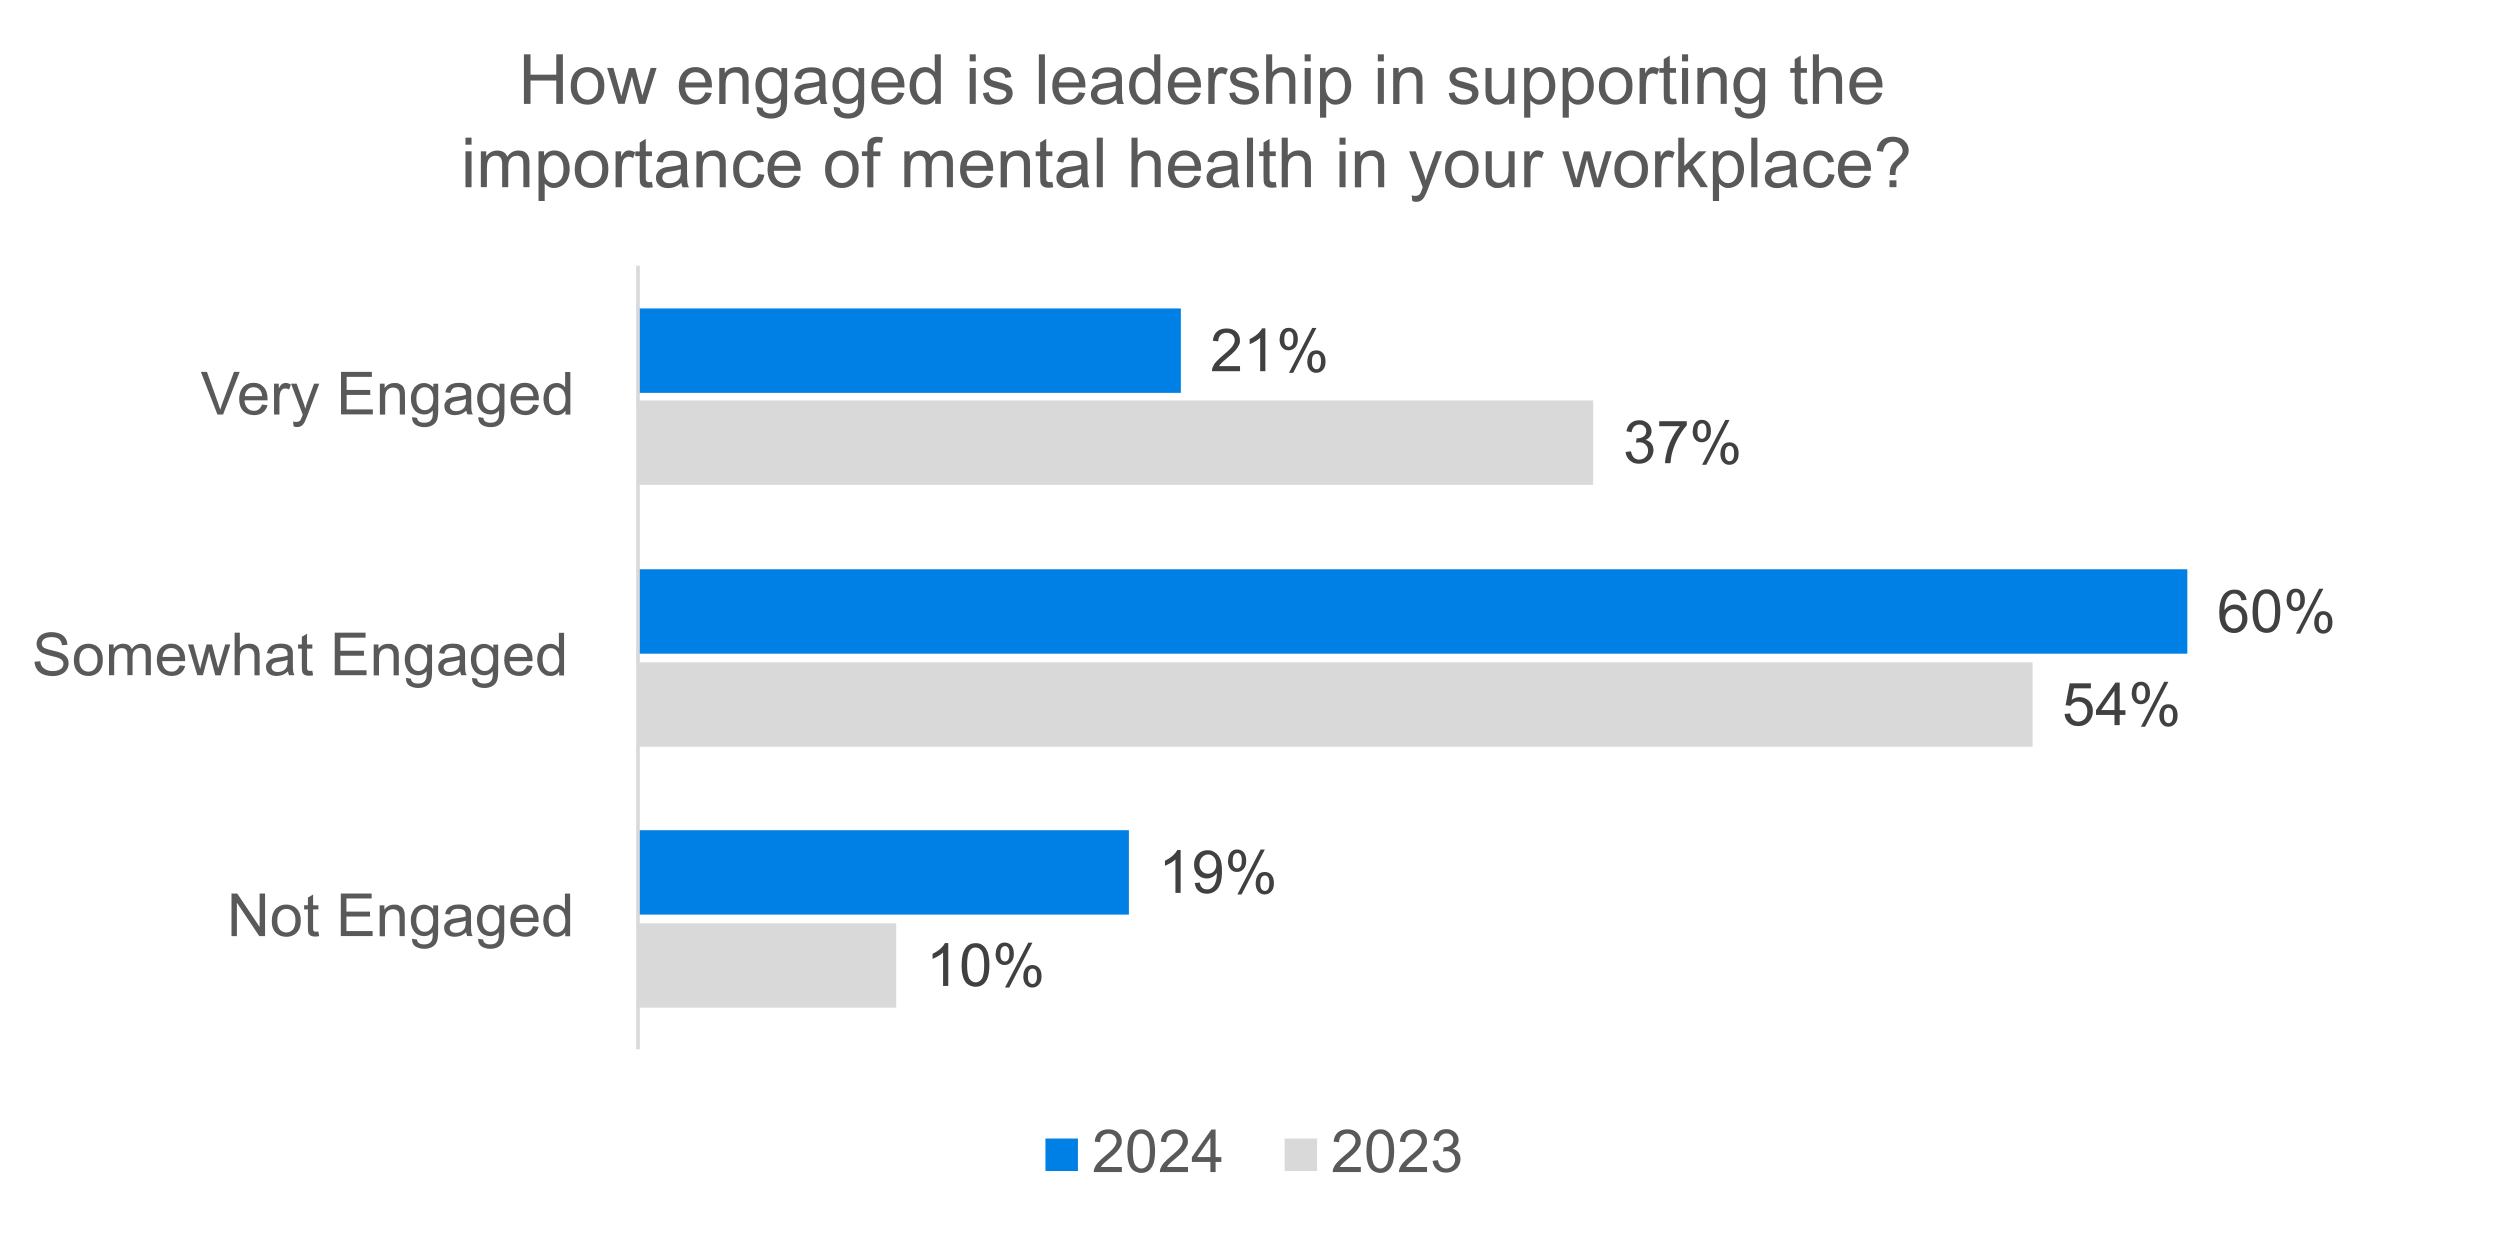 <?xml version="1.0" encoding="UTF-8"?>
<svg id="Layer_1" data-name="Layer 1" xmlns="http://www.w3.org/2000/svg" version="1.1" xmlns:xlink="http://www.w3.org/1999/xlink" viewBox="0 0 2310 1141">
  <defs>
    <style>
      .cls-1 {
        isolation: isolate;
      }

      .cls-2 {
        fill: #d9d9d9;
      }

      .cls-2, .cls-3, .cls-4, .cls-5, .cls-6, .cls-7 {
        stroke-width: 0px;
      }

      .cls-3, .cls-8 {
        fill: none;
      }

      .cls-8 {
        stroke: #d9d9d9;
        stroke-linejoin: round;
        stroke-width: 3.4px;
      }

      .cls-4 {
        fill: #404040;
      }

      .cls-9 {
        clip-path: url(#clippath);
      }

      .cls-5 {
        fill: #fff;
      }

      .cls-6 {
        fill: #595959;
      }

      .cls-7 {
        fill: #007fe5;
      }
    </style>
    <clipPath id="clippath">
      <rect class="cls-3" width="2310" height="1141"/>
    </clipPath>
  </defs>
  <g class="cls-9">
    <g>
      <rect class="cls-5" width="2310" height="1141"/>
      <path class="cls-2" d="M828.1,931.1h-238.1v-78h238.1v78ZM1878.1,690H590v-78h1288.1v78ZM1472.1,448h-882.1v-78h882.1v78Z"/>
      <path class="cls-7" d="M1043.1,845.1h-453.1v-78h453.1v78ZM2021.1,604H590v-78h1431.1v78ZM1091.1,363h-501.1v-78h501.1v78Z"/>
      <path class="cls-8" d="M589.5,969.5V245.5"/>
      <g class="cls-1">
        <path class="cls-4" d="M876.2,911h-4.8v-30.8c-1.2,1.1-2.7,2.2-4.6,3.3-1.9,1.1-3.6,1.9-5.1,2.5v-4.7c2.7-1.3,5.1-2.8,7.1-4.6,2-1.8,3.5-3.6,4.3-5.3h3.1v39.5Z"/>
        <path class="cls-4" d="M888.6,891.6c0-4.7.5-8.4,1.4-11.2,1-2.8,2.4-5,4.3-6.6,1.9-1.5,4.3-2.3,7.1-2.3s4,.4,5.6,1.3c1.6.9,2.9,2.1,3.9,3.7,1,1.6,1.9,3.6,2.4,5.9s.9,5.4.9,9.3-.5,8.3-1.4,11.2c-.9,2.8-2.4,5-4.3,6.6-1.9,1.5-4.3,2.3-7.2,2.3s-6.8-1.4-8.9-4.1c-2.6-3.3-3.9-8.6-3.9-16ZM893.6,891.6c0,6.5.8,10.8,2.3,12.9,1.5,2.1,3.4,3.2,5.6,3.2s4.1-1.1,5.6-3.2c1.5-2.1,2.3-6.4,2.3-12.9s-.8-10.8-2.3-12.9c-1.5-2.1-3.4-3.2-5.7-3.2s-4,.9-5.3,2.8c-1.7,2.4-2.5,6.8-2.5,13.3Z"/>
        <path class="cls-4" d="M920.1,881.1c0-2.8.7-5.2,2.1-7.2,1.4-2,3.5-3,6.1-3s4.5.9,6.1,2.6c1.6,1.8,2.4,4.4,2.4,7.8s-.8,5.9-2.5,7.7c-1.6,1.8-3.7,2.7-6.1,2.7s-4.4-.9-5.9-2.7c-1.6-1.8-2.4-4.4-2.4-8ZM928.5,874.3c-1.2,0-2.2.5-3,1.6-.8,1-1.2,2.9-1.2,5.7s.4,4.3,1.2,5.3,1.8,1.5,3,1.5,2.2-.5,3-1.6c.8-1,1.2-2.9,1.2-5.7s-.4-4.3-1.2-5.4-1.8-1.5-3-1.5ZM928.6,912.5l21.5-41.5h3.9l-21.5,41.5h-4ZM945.6,901.8c0-2.8.7-5.2,2.1-7.2,1.4-2,3.5-2.9,6.2-2.9s4.5.9,6.1,2.6c1.6,1.8,2.4,4.4,2.4,7.8s-.8,5.9-2.5,7.7c-1.6,1.8-3.7,2.7-6.1,2.7s-4.4-.9-5.9-2.7c-1.6-1.8-2.4-4.5-2.4-8ZM954,895c-1.2,0-2.2.5-3,1.6-.8,1-1.2,2.9-1.2,5.7s.4,4.3,1.2,5.3,1.8,1.6,3,1.6,2.3-.5,3-1.6c.8-1,1.2-2.9,1.2-5.7s-.4-4.3-1.2-5.4-1.8-1.5-3-1.5Z"/>
      </g>
      <g class="cls-1">
        <path class="cls-4" d="M1907.7,659.7l5.1-.4c.4,2.5,1.2,4.3,2.6,5.6,1.4,1.2,3,1.9,5,1.9s4.3-.9,5.9-2.6c1.6-1.8,2.4-4.1,2.4-7s-.8-4.9-2.3-6.5-3.6-2.4-6.1-2.4-3,.4-4.2,1.1c-1.3.7-2.2,1.6-3,2.8l-4.5-.6,3.8-20.2h19.6v4.6h-15.7l-2.1,10.6c2.4-1.6,4.8-2.5,7.4-2.5s6.3,1.2,8.7,3.6c2.4,2.4,3.5,5.4,3.5,9.2s-1,6.6-3.1,9.2c-2.5,3.2-6,4.8-10.3,4.8s-6.5-1-8.8-3c-2.3-2-3.6-4.7-3.9-8Z"/>
        <path class="cls-4" d="M1953.8,670v-9.4h-17.1v-4.4l18-25.5h3.9v25.5h5.3v4.4h-5.3v9.4h-4.8ZM1953.8,656.1v-17.8l-12.3,17.8h12.3Z"/>
        <path class="cls-4" d="M1969.8,640.1c0-2.8.7-5.2,2.1-7.2,1.4-2,3.5-3,6.2-3s4.5.9,6.1,2.6c1.6,1.8,2.4,4.4,2.4,7.8s-.8,5.9-2.5,7.7c-1.6,1.8-3.7,2.7-6.1,2.7s-4.4-.9-5.9-2.7c-1.6-1.8-2.4-4.4-2.4-8ZM1978.2,633.3c-1.2,0-2.2.5-3,1.6-.8,1-1.2,2.9-1.2,5.7s.4,4.3,1.2,5.3c.8,1,1.8,1.5,3,1.5s2.2-.5,3-1.6c.8-1,1.2-2.9,1.2-5.7s-.4-4.3-1.2-5.4-1.8-1.5-3-1.5ZM1978.2,671.5l21.5-41.5h3.9l-21.5,41.5h-4ZM1995.3,660.8c0-2.8.7-5.2,2.1-7.2,1.4-2,3.5-2.9,6.2-2.9s4.5.9,6.1,2.6c1.6,1.8,2.4,4.4,2.4,7.8s-.8,5.9-2.5,7.7c-1.6,1.8-3.7,2.7-6.1,2.7s-4.4-.9-5.9-2.7c-1.6-1.8-2.4-4.5-2.4-8ZM2003.7,654c-1.2,0-2.2.5-3,1.6-.8,1-1.2,2.9-1.2,5.7s.4,4.3,1.2,5.3c.8,1,1.8,1.6,3,1.6s2.3-.5,3-1.6,1.2-2.9,1.2-5.7-.4-4.3-1.2-5.4c-.8-1-1.8-1.5-3-1.5Z"/>
      </g>
      <g class="cls-1">
        <path class="cls-4" d="M1502.2,417.6l4.8-.6c.6,2.7,1.5,4.7,2.8,5.9,1.3,1.2,3,1.8,4.9,1.8s4.2-.8,5.8-2.4c1.6-1.6,2.3-3.5,2.3-5.9s-.7-4-2.2-5.5-3.3-2.2-5.5-2.2-2.1.2-3.4.5l.5-4.2c.3,0,.6,0,.8,0,2.1,0,3.9-.5,5.6-1.6s2.5-2.7,2.5-5-.6-3.2-1.8-4.4c-1.2-1.2-2.7-1.7-4.6-1.7s-3.4.6-4.7,1.8c-1.3,1.2-2.1,3-2.4,5.3l-4.8-.9c.6-3.2,1.9-5.8,4-7.5,2.1-1.8,4.7-2.7,7.8-2.7s4.1.5,5.9,1.4c1.8.9,3.2,2.2,4.1,3.8,1,1.6,1.4,3.3,1.4,5.1s-.5,3.2-1.4,4.6-2.3,2.5-4.1,3.3c2.3.5,4.1,1.7,5.4,3.3,1.3,1.7,1.9,3.8,1.9,6.4s-1.3,6.4-3.8,8.7c-2.5,2.4-5.7,3.6-9.5,3.6s-6.3-1-8.6-3.1c-2.3-2.1-3.6-4.7-3.9-8Z"/>
        <path class="cls-4" d="M1533.1,393.8v-4.6h25.5v3.8c-2.5,2.7-5,6.2-7.5,10.6-2.5,4.4-4.4,9-5.7,13.6-1,3.3-1.6,6.9-1.9,10.8h-5c0-3.1.7-6.8,1.8-11.2s2.8-8.6,5-12.7c2.2-4.1,4.5-7.5,6.9-10.3h-19.3Z"/>
        <path class="cls-4" d="M1564.2,398.1c0-2.8.7-5.2,2.1-7.2,1.4-2,3.5-3,6.1-3s4.5.9,6.1,2.6c1.6,1.8,2.4,4.4,2.4,7.8s-.8,5.9-2.5,7.7c-1.6,1.8-3.7,2.7-6.1,2.7s-4.4-.9-5.9-2.7c-1.6-1.8-2.4-4.4-2.4-8ZM1572.6,391.3c-1.2,0-2.2.5-3,1.6-.8,1-1.2,2.9-1.2,5.7s.4,4.3,1.2,5.3,1.8,1.5,3,1.5,2.2-.5,3-1.6c.8-1,1.2-2.9,1.2-5.7s-.4-4.3-1.2-5.4-1.8-1.5-3-1.5ZM1572.7,429.5l21.5-41.5h3.9l-21.5,41.5h-4ZM1589.7,418.8c0-2.8.7-5.2,2.1-7.2,1.4-2,3.5-2.9,6.2-2.9s4.5.9,6.1,2.6c1.6,1.8,2.4,4.4,2.4,7.8s-.8,5.9-2.5,7.7c-1.6,1.8-3.7,2.7-6.1,2.7s-4.4-.9-5.9-2.7c-1.6-1.8-2.4-4.5-2.4-8ZM1598.1,412c-1.2,0-2.2.5-3,1.6-.8,1-1.2,2.9-1.2,5.7s.4,4.3,1.2,5.3,1.8,1.6,3,1.6,2.3-.5,3-1.6,1.2-2.9,1.2-5.7-.4-4.3-1.2-5.4-1.8-1.5-3-1.5Z"/>
      </g>
      <g class="cls-1">
        <path class="cls-4" d="M1090.9,825h-4.8v-30.8c-1.2,1.1-2.7,2.2-4.6,3.3-1.9,1.1-3.6,1.9-5.1,2.5v-4.7c2.7-1.3,5.1-2.8,7.1-4.6s3.5-3.6,4.3-5.3h3.1v39.5Z"/>
        <path class="cls-4" d="M1104,815.9l4.6-.4c.4,2.2,1.1,3.8,2.3,4.8,1.1,1,2.5,1.5,4.3,1.5s2.8-.3,3.9-1c1.1-.7,2-1.6,2.8-2.7.7-1.1,1.3-2.7,1.8-4.6s.7-3.9.7-5.9,0-.5,0-1c-1,1.5-2.3,2.8-4,3.7-1.7,1-3.5,1.4-5.4,1.4-3.3,0-6-1.2-8.3-3.5s-3.4-5.5-3.4-9.3,1.2-7.2,3.5-9.6,5.3-3.7,8.8-3.7,4.9.7,7,2.1c2.1,1.4,3.7,3.3,4.8,5.9,1.1,2.6,1.7,6.2,1.7,11.1s-.5,9-1.6,12c-1.1,3-2.7,5.2-4.9,6.8s-4.7,2.3-7.6,2.3-5.6-.9-7.5-2.6c-2-1.7-3.1-4.1-3.5-7.2ZM1123.8,798.5c0-2.8-.7-5-2.2-6.6-1.5-1.6-3.3-2.4-5.3-2.4s-4,.9-5.6,2.6c-1.6,1.8-2.4,4-2.4,6.8s.8,4.5,2.3,6.1,3.4,2.3,5.6,2.3,4.1-.8,5.5-2.3,2.2-3.7,2.2-6.5Z"/>
        <path class="cls-4" d="M1134.8,795.1c0-2.8.7-5.2,2.1-7.2,1.4-2,3.5-3,6.1-3s4.5.9,6.1,2.6c1.6,1.8,2.4,4.4,2.4,7.8s-.8,5.9-2.5,7.7c-1.6,1.8-3.7,2.7-6.1,2.7s-4.4-.9-5.9-2.7c-1.6-1.8-2.4-4.4-2.4-8ZM1143.2,788.3c-1.2,0-2.2.5-3,1.6-.8,1-1.2,2.9-1.2,5.7s.4,4.3,1.2,5.3,1.8,1.5,3,1.5,2.2-.5,3-1.6c.8-1,1.2-2.9,1.2-5.7s-.4-4.3-1.2-5.4-1.8-1.5-3-1.5ZM1143.3,826.5l21.5-41.5h3.9l-21.5,41.5h-4ZM1160.3,815.8c0-2.8.7-5.2,2.1-7.2,1.4-2,3.5-2.9,6.2-2.9s4.5.9,6.1,2.6c1.6,1.8,2.4,4.4,2.4,7.8s-.8,5.9-2.5,7.7c-1.6,1.8-3.7,2.7-6.1,2.7s-4.4-.9-5.9-2.7c-1.6-1.8-2.4-4.5-2.4-8ZM1168.7,809c-1.2,0-2.2.5-3,1.6-.8,1-1.2,2.9-1.2,5.7s.4,4.3,1.2,5.3,1.8,1.6,3,1.6,2.3-.5,3-1.6,1.2-2.9,1.2-5.7-.4-4.3-1.2-5.4-1.8-1.5-3-1.5Z"/>
      </g>
      <g class="cls-1">
        <path class="cls-4" d="M2075.9,554.3l-4.8.4c-.4-1.9-1-3.3-1.8-4.1-1.3-1.4-2.9-2.1-4.8-2.1s-2.9.4-4.1,1.3c-1.5,1.1-2.7,2.7-3.6,4.9-.9,2.1-1.3,5.2-1.4,9.1,1.2-1.8,2.6-3.1,4.3-3.9,1.7-.9,3.4-1.3,5.3-1.3,3.2,0,6,1.2,8.2,3.6,2.3,2.4,3.4,5.4,3.4,9.2s-.5,4.8-1.6,6.9c-1.1,2.1-2.5,3.7-4.4,4.9s-4,1.7-6.3,1.7c-4,0-7.3-1.5-9.9-4.4-2.5-3-3.8-7.8-3.8-14.6s1.4-13.1,4.2-16.6c2.5-3,5.8-4.5,9.9-4.5s5.6.9,7.6,2.6c2,1.7,3.2,4.1,3.6,7.2ZM2056.2,571.2c0,1.7.4,3.3,1.1,4.8.7,1.5,1.7,2.7,3,3.5s2.6,1.2,4,1.2c2,0,3.8-.8,5.3-2.5,1.5-1.6,2.2-3.9,2.2-6.7s-.7-4.9-2.2-6.4c-1.5-1.6-3.3-2.3-5.5-2.3s-4,.8-5.6,2.3c-1.5,1.6-2.3,3.6-2.3,6.2Z"/>
        <path class="cls-4" d="M2081.4,564.6c0-4.7.5-8.4,1.4-11.2,1-2.8,2.4-5,4.3-6.6s4.3-2.3,7.1-2.3,4,.4,5.6,1.3c1.6.9,2.9,2.1,3.9,3.7s1.9,3.6,2.4,5.9.9,5.4.9,9.3-.5,8.3-1.4,11.2c-.9,2.8-2.4,5-4.3,6.6s-4.3,2.3-7.2,2.3-6.8-1.4-8.9-4.1c-2.6-3.3-3.9-8.6-3.9-16ZM2086.4,564.6c0,6.5.8,10.8,2.3,12.9,1.5,2.1,3.4,3.2,5.6,3.2s4.1-1.1,5.6-3.2,2.3-6.4,2.3-12.9-.8-10.8-2.3-12.9-3.4-3.2-5.7-3.2-4,.9-5.3,2.8c-1.7,2.4-2.5,6.8-2.5,13.3Z"/>
        <path class="cls-4" d="M2112.9,554.1c0-2.8.7-5.2,2.1-7.2,1.4-2,3.5-3,6.2-3s4.5.9,6.1,2.6c1.6,1.8,2.4,4.4,2.4,7.8s-.8,5.9-2.5,7.7c-1.6,1.8-3.7,2.7-6.1,2.7s-4.4-.9-5.9-2.7c-1.6-1.8-2.4-4.4-2.4-8ZM2121.3,547.3c-1.2,0-2.2.5-3,1.6-.8,1-1.2,2.9-1.2,5.7s.4,4.3,1.2,5.3,1.8,1.5,3,1.5,2.2-.5,3-1.6,1.2-2.9,1.2-5.7-.4-4.3-1.2-5.4-1.8-1.5-3-1.5ZM2121.4,585.5l21.5-41.5h3.9l-21.5,41.5h-4ZM2138.4,574.8c0-2.8.7-5.2,2.1-7.2,1.4-2,3.5-2.9,6.2-2.9s4.5.9,6.1,2.6c1.6,1.8,2.4,4.4,2.4,7.8s-.8,5.9-2.5,7.7c-1.6,1.8-3.7,2.7-6.1,2.7s-4.4-.9-5.9-2.7c-1.6-1.8-2.4-4.5-2.4-8ZM2146.8,568c-1.2,0-2.2.5-3,1.6-.8,1-1.2,2.9-1.2,5.7s.4,4.3,1.2,5.3,1.8,1.6,3,1.6,2.3-.5,3-1.6c.8-1,1.2-2.9,1.2-5.7s-.4-4.3-1.2-5.4-1.8-1.5-3-1.5Z"/>
      </g>
      <g class="cls-1">
        <path class="cls-4" d="M1145.8,338.4v4.6h-26c0-1.2.2-2.3.6-3.4.7-1.8,1.7-3.5,3.2-5.2s3.6-3.7,6.3-6c4.3-3.5,7.2-6.3,8.7-8.3,1.5-2,2.3-4,2.3-5.8s-.7-3.5-2.1-4.8c-1.4-1.3-3.2-2-5.4-2s-4.2.7-5.6,2.1-2.1,3.3-2.1,5.8l-5-.5c.3-3.7,1.6-6.5,3.8-8.5s5.2-2.9,8.9-2.9,6.8,1,9,3.1c2.2,2.1,3.3,4.7,3.3,7.8s-.3,3.1-1,4.6-1.7,3.1-3.2,4.8c-1.5,1.7-4,4-7.5,6.9-2.9,2.4-4.8,4.1-5.6,5-.8.9-1.5,1.7-2,2.6h19.3Z"/>
        <path class="cls-4" d="M1169.2,343h-4.8v-30.8c-1.2,1.1-2.7,2.2-4.6,3.3-1.9,1.1-3.6,1.9-5.1,2.5v-4.7c2.7-1.3,5.1-2.8,7.1-4.6,2-1.8,3.5-3.6,4.3-5.3h3.1v39.5Z"/>
        <path class="cls-4" d="M1182.5,313.1c0-2.8.7-5.2,2.1-7.2,1.4-2,3.5-3,6.1-3s4.5.9,6.1,2.6c1.6,1.8,2.4,4.4,2.4,7.8s-.8,5.9-2.5,7.7c-1.6,1.8-3.7,2.7-6.1,2.7s-4.4-.9-5.9-2.7c-1.6-1.8-2.4-4.4-2.4-8ZM1190.9,306.3c-1.2,0-2.2.5-3,1.6-.8,1-1.2,2.9-1.2,5.7s.4,4.3,1.2,5.3,1.8,1.5,3,1.5,2.2-.5,3-1.6c.8-1,1.2-2.9,1.2-5.7s-.4-4.3-1.2-5.4-1.8-1.5-3-1.5ZM1191,344.5l21.5-41.5h3.9l-21.5,41.5h-4ZM1208,333.8c0-2.8.7-5.2,2.1-7.2,1.4-2,3.5-2.9,6.2-2.9s4.5.9,6.1,2.6c1.6,1.8,2.4,4.4,2.4,7.8s-.8,5.9-2.5,7.7c-1.6,1.8-3.7,2.7-6.1,2.7s-4.4-.9-5.9-2.7c-1.6-1.8-2.4-4.5-2.4-8ZM1216.4,327c-1.2,0-2.2.5-3,1.6-.8,1-1.2,2.9-1.2,5.7s.4,4.3,1.2,5.3,1.8,1.6,3,1.6,2.3-.5,3-1.6,1.2-2.9,1.2-5.7-.4-4.3-1.2-5.4-1.8-1.5-3-1.5Z"/>
      </g>
      <g class="cls-1">
        <path class="cls-6" d="M213.9,865v-39.4h5.3l20.7,30.9v-30.9h5v39.4h-5.3l-20.7-30.9v30.9h-5Z"/>
        <path class="cls-6" d="M251.2,850.7c0-5.3,1.5-9.2,4.4-11.7,2.5-2.1,5.4-3.2,9-3.2s7.1,1.3,9.6,3.9c2.5,2.6,3.7,6.1,3.7,10.6s-.6,6.6-1.7,8.7c-1.1,2.1-2.7,3.7-4.8,4.9-2.1,1.2-4.4,1.7-6.9,1.7-4,0-7.2-1.3-9.7-3.8-2.5-2.6-3.7-6.2-3.7-11.1ZM256.2,850.7c0,3.7.8,6.4,2.4,8.2,1.6,1.8,3.6,2.7,6,2.7s4.4-.9,6-2.7c1.6-1.8,2.4-4.6,2.4-8.4s-.8-6.2-2.4-8c-1.6-1.8-3.6-2.7-6-2.7s-4.4.9-6,2.7c-1.6,1.8-2.4,4.5-2.4,8.2Z"/>
        <path class="cls-6" d="M294.2,860.7l.7,4.3c-1.4.3-2.6.4-3.7.4-1.8,0-3.1-.3-4.1-.8-1-.6-1.6-1.3-2-2.2-.4-.9-.6-2.8-.6-5.7v-16.4h-3.5v-3.8h3.5v-7.1l4.8-2.9v10h4.9v3.8h-4.9v16.7c0,1.4,0,2.3.3,2.7.2.4.4.7.8.9.4.2.9.3,1.7.3s1.2,0,2.1-.2Z"/>
        <path class="cls-6" d="M314.9,865v-39.4h28.5v4.6h-23.3v12.1h21.8v4.6h-21.8v13.4h24.2v4.6h-29.4Z"/>
        <path class="cls-6" d="M350.8,865v-28.5h4.4v4.1c2.1-3.1,5.1-4.7,9.1-4.7s3.3.3,4.7.9c1.4.6,2.5,1.4,3.2,2.4.7,1,1.2,2.2,1.5,3.6.2.9.3,2.5.3,4.7v17.5h-4.8v-17.3c0-2-.2-3.4-.6-4.4-.4-1-1-1.8-2-2.3-1-.6-2.1-.9-3.4-.9-2.1,0-3.8.7-5.3,2-1.5,1.3-2.2,3.8-2.2,7.4v15.6h-4.8Z"/>
        <path class="cls-6" d="M380.6,867.4l4.7.7c.2,1.5.7,2.5,1.6,3.2,1.2.9,2.8,1.3,4.9,1.3s4-.4,5.2-1.3c1.2-.9,2-2.1,2.5-3.8.3-1,.4-3.1.3-6.2-2.1,2.5-4.7,3.7-7.9,3.7s-7-1.4-9.1-4.2-3.2-6.2-3.2-10.2.5-5.2,1.5-7.5c1-2.3,2.4-4.1,4.3-5.3,1.9-1.3,4.1-1.9,6.6-1.9s6.1,1.4,8.3,4.1v-3.4h4.5v24.7c0,4.4-.5,7.6-1.4,9.4-.9,1.9-2.3,3.3-4.3,4.4-2,1.1-4.4,1.6-7.2,1.6s-6.1-.8-8.2-2.3c-2.1-1.5-3.1-3.8-3-6.9ZM384.6,850.2c0,3.7.7,6.5,2.2,8.2,1.5,1.7,3.3,2.6,5.6,2.6s4.1-.9,5.6-2.6c1.5-1.7,2.3-4.4,2.3-8s-.8-6.1-2.3-7.9c-1.5-1.8-3.4-2.7-5.6-2.7s-4,.9-5.5,2.6c-1.5,1.7-2.3,4.3-2.3,7.8Z"/>
        <path class="cls-6" d="M430.6,861.5c-1.8,1.5-3.5,2.6-5.2,3.2-1.7.6-3.4.9-5.3.9-3.1,0-5.5-.8-7.2-2.3-1.7-1.5-2.5-3.5-2.5-5.9s.3-2.7,1-3.8c.6-1.2,1.5-2.1,2.5-2.8,1-.7,2.2-1.2,3.5-1.6.9-.2,2.4-.5,4.3-.7,3.9-.5,6.8-1,8.6-1.7,0-.7,0-1.1,0-1.3,0-2-.5-3.4-1.4-4.2-1.2-1.1-3.1-1.6-5.5-1.6s-4,.4-5,1.2c-1.1.8-1.9,2.2-2.4,4.2l-4.7-.6c.4-2,1.1-3.7,2.1-4.9,1-1.2,2.4-2.2,4.3-2.9,1.9-.7,4-1,6.5-1s4.4.3,5.9.9c1.5.6,2.6,1.3,3.4,2.2.7.9,1.2,2,1.5,3.3.2.8.2,2.3.2,4.5v6.4c0,4.5.1,7.3.3,8.5.2,1.2.6,2.3,1.2,3.4h-5c-.5-1-.8-2.2-1-3.5ZM430.2,850.7c-1.8.7-4.4,1.3-7.9,1.8-2,.3-3.4.6-4.2,1-.8.4-1.5.9-1.9,1.6-.4.7-.7,1.5-.7,2.3,0,1.3.5,2.4,1.5,3.2,1,.9,2.4,1.3,4.3,1.3s3.5-.4,5-1.2c1.5-.8,2.5-1.9,3.2-3.3.5-1.1.8-2.7.8-4.8v-1.8Z"/>
        <path class="cls-6" d="M441.7,867.4l4.7.7c.2,1.5.7,2.5,1.6,3.2,1.2.9,2.8,1.3,4.9,1.3s4-.4,5.2-1.3c1.2-.9,2-2.1,2.5-3.8.3-1,.4-3.1.3-6.2-2.1,2.5-4.7,3.7-7.9,3.7s-7-1.4-9.1-4.2-3.2-6.2-3.2-10.2.5-5.2,1.5-7.5c1-2.3,2.4-4.1,4.3-5.3,1.9-1.3,4.1-1.9,6.6-1.9s6.1,1.4,8.3,4.1v-3.4h4.5v24.7c0,4.4-.5,7.6-1.4,9.4-.9,1.9-2.3,3.3-4.3,4.4-2,1.1-4.4,1.6-7.2,1.6s-6.1-.8-8.2-2.3c-2.1-1.5-3.1-3.8-3-6.9ZM445.7,850.2c0,3.7.7,6.5,2.2,8.2,1.5,1.7,3.3,2.6,5.6,2.6s4.1-.9,5.6-2.6c1.5-1.7,2.3-4.4,2.3-8s-.8-6.1-2.3-7.9c-1.5-1.8-3.4-2.7-5.6-2.7s-4,.9-5.5,2.6c-1.5,1.7-2.3,4.3-2.3,7.8Z"/>
        <path class="cls-6" d="M492.7,855.8l5,.6c-.8,2.9-2.2,5.2-4.4,6.8-2.1,1.6-4.9,2.4-8.2,2.4s-7.5-1.3-9.9-3.9c-2.4-2.6-3.7-6.2-3.7-10.8s1.2-8.5,3.7-11.2,5.7-4,9.6-4,6.9,1.3,9.3,3.9c2.4,2.6,3.6,6.2,3.6,11s0,.7,0,1.3h-21.3c.2,3.1,1.1,5.5,2.7,7.2,1.6,1.7,3.6,2.5,6,2.5s3.3-.5,4.5-1.4c1.3-.9,2.2-2.4,3-4.5ZM476.9,848h15.9c-.2-2.4-.8-4.2-1.8-5.4-1.5-1.9-3.5-2.8-6-2.8s-4.1.7-5.6,2.2c-1.5,1.5-2.4,3.5-2.5,6Z"/>
        <path class="cls-6" d="M522.3,865v-3.6c-1.8,2.8-4.5,4.2-8,4.2s-4.4-.6-6.3-1.9c-1.9-1.3-3.4-3-4.4-5.2-1-2.2-1.6-4.8-1.6-7.7s.5-5.4,1.4-7.7c.9-2.3,2.4-4.1,4.3-5.3,1.9-1.2,4-1.9,6.4-1.9s3.2.4,4.6,1.1c1.3.7,2.4,1.7,3.3,2.8v-14.1h4.8v39.4h-4.5ZM507,850.8c0,3.7.8,6.4,2.3,8.2,1.5,1.8,3.4,2.7,5.5,2.7s3.9-.9,5.4-2.6c1.5-1.7,2.2-4.4,2.2-7.9s-.8-6.8-2.3-8.6-3.4-2.7-5.6-2.7-3.9.9-5.4,2.6c-1.4,1.8-2.2,4.5-2.2,8.3Z"/>
      </g>
      <g class="cls-1">
        <path class="cls-6" d="M32.3,611.4l4.9-.4c.2,2,.8,3.6,1.6,4.8.9,1.3,2.2,2.3,4,3.1,1.8.8,3.8,1.2,6,1.2s3.7-.3,5.3-.9c1.5-.6,2.7-1.4,3.4-2.4.7-1,1.1-2.2,1.1-3.4s-.4-2.3-1.1-3.2c-.7-.9-1.9-1.7-3.5-2.3-1.1-.4-3.4-1.1-7-1.9-3.6-.9-6.1-1.7-7.6-2.5-1.9-1-3.3-2.2-4.2-3.7-.9-1.5-1.4-3.1-1.4-4.9s.6-3.8,1.7-5.6c1.1-1.7,2.8-3,4.9-3.9,2.2-.9,4.6-1.3,7.2-1.3s5.5.5,7.7,1.4c2.2.9,3.9,2.3,5.1,4.1,1.2,1.8,1.8,3.9,1.9,6.2l-5,.4c-.3-2.5-1.2-4.4-2.7-5.6-1.5-1.3-3.8-1.9-6.9-1.9s-5.4.6-6.9,1.7c-1.4,1.2-2.2,2.5-2.2,4.2s.5,2.6,1.5,3.5c1,.9,3.6,1.8,7.9,2.8,4.2,1,7.1,1.8,8.7,2.5,2.3,1.1,4,2.4,5.1,4,1.1,1.6,1.6,3.5,1.6,5.6s-.6,4.1-1.8,5.9c-1.2,1.9-2.9,3.3-5.2,4.3-2.2,1-4.8,1.5-7.6,1.5s-6.5-.5-9-1.6c-2.4-1-4.3-2.6-5.7-4.7-1.4-2.1-2.1-4.4-2.2-7.1Z"/>
        <path class="cls-6" d="M68.3,609.7c0-5.3,1.5-9.2,4.4-11.7,2.5-2.1,5.4-3.2,9-3.2s7.1,1.3,9.6,3.9c2.5,2.6,3.7,6.1,3.7,10.6s-.6,6.6-1.7,8.7c-1.1,2.1-2.7,3.7-4.8,4.9-2.1,1.2-4.4,1.7-6.9,1.7-4,0-7.2-1.3-9.7-3.8-2.5-2.6-3.7-6.2-3.7-11.1ZM73.3,609.7c0,3.7.8,6.4,2.4,8.2,1.6,1.8,3.6,2.7,6,2.7s4.4-.9,6-2.7c1.6-1.8,2.4-4.6,2.4-8.4s-.8-6.2-2.4-8c-1.6-1.8-3.6-2.7-6-2.7s-4.4.9-6,2.7c-1.6,1.8-2.4,4.5-2.4,8.2Z"/>
        <path class="cls-6" d="M100.7,624v-28.5h4.3v4c.9-1.4,2.1-2.5,3.6-3.4,1.5-.8,3.2-1.3,5.1-1.3s3.8.4,5.2,1.3c1.4.9,2.3,2.1,2.9,3.7,2.3-3.3,5.2-5,8.8-5s5,.8,6.5,2.3c1.5,1.6,2.3,4,2.3,7.2v19.6h-4.8v-18c0-1.9-.2-3.3-.5-4.2-.3-.8-.9-1.5-1.7-2.1-.8-.5-1.8-.8-2.9-.8-2,0-3.7.7-5,2-1.3,1.3-2,3.5-2,6.4v16.6h-4.8v-18.5c0-2.1-.4-3.8-1.2-4.8-.8-1.1-2.1-1.6-3.9-1.6s-2.6.4-3.8,1.1c-1.2.7-2,1.8-2.5,3.1-.5,1.4-.8,3.4-.8,6v14.8h-4.8Z"/>
        <path class="cls-6" d="M166.1,614.8l5,.6c-.8,2.9-2.2,5.2-4.4,6.8-2.1,1.6-4.9,2.4-8.2,2.4s-7.5-1.3-9.9-3.9c-2.4-2.6-3.7-6.2-3.7-10.8s1.2-8.5,3.7-11.2,5.7-4,9.6-4,6.9,1.3,9.3,3.9c2.4,2.6,3.6,6.2,3.6,11s0,.7,0,1.3h-21.3c.2,3.1,1.1,5.5,2.7,7.2,1.6,1.7,3.6,2.5,6,2.5s3.3-.5,4.5-1.4c1.3-.9,2.2-2.4,3-4.5ZM150.2,607h15.9c-.2-2.4-.8-4.2-1.8-5.4-1.5-1.9-3.5-2.8-6-2.8s-4.1.7-5.6,2.2c-1.5,1.5-2.4,3.5-2.5,6Z"/>
        <path class="cls-6" d="M182.4,624l-8.7-28.5h5l4.5,16.5,1.7,6.1c0-.3.6-2.3,1.5-5.9l4.5-16.7h5l4.3,16.5,1.4,5.5,1.6-5.5,4.9-16.5h4.7l-8.9,28.5h-5l-4.5-17.1-1.1-4.9-5.8,21.9h-5Z"/>
        <path class="cls-6" d="M216.8,624v-39.4h4.8v14.1c2.3-2.6,5.1-3.9,8.5-3.9s3.9.4,5.5,1.2c1.6.8,2.7,2,3.3,3.5.7,1.5,1,3.6,1,6.4v18.1h-4.8v-18.1c0-2.4-.5-4.2-1.6-5.3-1-1.1-2.5-1.7-4.4-1.7s-2.8.4-4,1.1c-1.3.7-2.2,1.8-2.7,3-.5,1.3-.8,3-.8,5.3v15.6h-4.8Z"/>
        <path class="cls-6" d="M266,620.5c-1.8,1.5-3.5,2.6-5.2,3.2-1.7.6-3.4.9-5.3.9-3.1,0-5.5-.8-7.2-2.3-1.7-1.5-2.5-3.5-2.5-5.9s.3-2.7,1-3.8c.6-1.2,1.5-2.1,2.5-2.8,1-.7,2.2-1.2,3.5-1.6.9-.2,2.4-.5,4.3-.7,3.9-.5,6.8-1,8.6-1.7,0-.7,0-1.1,0-1.3,0-2-.5-3.4-1.4-4.2-1.2-1.1-3.1-1.6-5.5-1.6s-4,.4-5,1.2c-1.1.8-1.9,2.2-2.4,4.2l-4.7-.6c.4-2,1.1-3.7,2.1-4.9,1-1.2,2.4-2.2,4.3-2.9,1.9-.7,4-1,6.5-1s4.4.3,5.9.9c1.5.6,2.6,1.3,3.4,2.2.7.9,1.2,2,1.5,3.3.2.8.2,2.3.2,4.5v6.4c0,4.5.1,7.3.3,8.5.2,1.2.6,2.3,1.2,3.4h-5c-.5-1-.8-2.2-1-3.5ZM265.6,609.7c-1.8.7-4.4,1.3-7.9,1.8-2,.3-3.4.6-4.2,1-.8.4-1.5.9-1.9,1.6-.4.7-.7,1.5-.7,2.3,0,1.3.5,2.4,1.5,3.2,1,.9,2.4,1.3,4.3,1.3s3.5-.4,5-1.2c1.5-.8,2.5-1.9,3.2-3.3.5-1.1.8-2.7.8-4.8v-1.8Z"/>
        <path class="cls-6" d="M288.6,619.7l.7,4.3c-1.4.3-2.6.4-3.7.4-1.8,0-3.1-.3-4.1-.8-1-.6-1.6-1.3-2-2.2-.4-.9-.6-2.8-.6-5.7v-16.4h-3.5v-3.8h3.5v-7.1l4.8-2.9v10h4.9v3.8h-4.9v16.7c0,1.4,0,2.3.3,2.7.2.4.4.7.8.9.4.2.9.3,1.7.3s1.2,0,2.1-.2Z"/>
        <path class="cls-6" d="M309.3,624v-39.4h28.5v4.6h-23.3v12.1h21.8v4.6h-21.8v13.4h24.2v4.6h-29.4Z"/>
        <path class="cls-6" d="M345.3,624v-28.5h4.4v4.1c2.1-3.1,5.1-4.7,9.1-4.7s3.3.3,4.7.9c1.4.6,2.5,1.4,3.2,2.4.7,1,1.2,2.2,1.5,3.6.2.9.3,2.5.3,4.7v17.5h-4.8v-17.3c0-2-.2-3.4-.6-4.4-.4-1-1-1.8-2-2.3-1-.6-2.1-.9-3.4-.9-2.1,0-3.8.7-5.3,2-1.5,1.3-2.2,3.8-2.2,7.4v15.6h-4.8Z"/>
        <path class="cls-6" d="M375,626.4l4.7.7c.2,1.5.7,2.5,1.6,3.2,1.2.9,2.8,1.3,4.9,1.3s4-.4,5.2-1.3c1.2-.9,2-2.1,2.5-3.8.3-1,.4-3.1.3-6.2-2.1,2.5-4.7,3.7-7.9,3.7s-7-1.4-9.1-4.2-3.2-6.2-3.2-10.2.5-5.2,1.5-7.5c1-2.3,2.4-4.1,4.3-5.3,1.9-1.3,4.1-1.9,6.6-1.9s6.1,1.4,8.3,4.1v-3.4h4.5v24.7c0,4.4-.5,7.6-1.4,9.4-.9,1.9-2.3,3.3-4.3,4.4-2,1.1-4.4,1.6-7.2,1.6s-6.1-.8-8.2-2.3c-2.1-1.5-3.1-3.8-3-6.9ZM379,609.2c0,3.7.7,6.5,2.2,8.2,1.5,1.7,3.3,2.6,5.6,2.6s4.1-.9,5.6-2.6c1.5-1.7,2.3-4.4,2.3-8s-.8-6.1-2.3-7.9c-1.5-1.8-3.4-2.7-5.6-2.7s-4,.9-5.5,2.6c-1.5,1.7-2.3,4.3-2.3,7.8Z"/>
        <path class="cls-6" d="M425.1,620.5c-1.8,1.5-3.5,2.6-5.2,3.2-1.7.6-3.4.9-5.3.9-3.1,0-5.5-.8-7.2-2.3-1.7-1.5-2.5-3.5-2.5-5.9s.3-2.7,1-3.8c.6-1.2,1.5-2.1,2.5-2.8,1-.7,2.2-1.2,3.5-1.6.9-.2,2.4-.5,4.3-.7,3.9-.5,6.8-1,8.6-1.7,0-.7,0-1.1,0-1.3,0-2-.5-3.4-1.4-4.2-1.2-1.1-3.1-1.6-5.5-1.6s-4,.4-5,1.2c-1.1.8-1.9,2.2-2.4,4.2l-4.7-.6c.4-2,1.1-3.7,2.1-4.9,1-1.2,2.4-2.2,4.3-2.9,1.9-.7,4-1,6.5-1s4.4.3,5.9.9c1.5.6,2.6,1.3,3.4,2.2.7.9,1.2,2,1.5,3.3.2.8.2,2.3.2,4.5v6.4c0,4.5.1,7.3.3,8.5.2,1.2.6,2.3,1.2,3.4h-5c-.5-1-.8-2.2-1-3.5ZM424.6,609.7c-1.8.7-4.4,1.3-7.9,1.8-2,.3-3.4.6-4.2,1-.8.4-1.5.9-1.9,1.6-.4.7-.7,1.5-.7,2.3,0,1.3.5,2.4,1.5,3.2,1,.9,2.4,1.3,4.3,1.3s3.5-.4,5-1.2c1.5-.8,2.5-1.9,3.2-3.3.5-1.1.8-2.7.8-4.8v-1.8Z"/>
        <path class="cls-6" d="M436.1,626.4l4.7.7c.2,1.5.7,2.5,1.6,3.2,1.2.9,2.8,1.3,4.9,1.3s4-.4,5.2-1.3c1.2-.9,2-2.1,2.5-3.8.3-1,.4-3.1.3-6.2-2.1,2.5-4.7,3.7-7.9,3.7s-7-1.4-9.1-4.2-3.2-6.2-3.2-10.2.5-5.2,1.5-7.5c1-2.3,2.4-4.1,4.3-5.3,1.9-1.3,4.1-1.9,6.6-1.9s6.1,1.4,8.3,4.1v-3.4h4.5v24.7c0,4.4-.5,7.6-1.4,9.4-.9,1.9-2.3,3.3-4.3,4.4-2,1.1-4.4,1.6-7.2,1.6s-6.1-.8-8.2-2.3c-2.1-1.5-3.1-3.8-3-6.9ZM440.1,609.2c0,3.7.7,6.5,2.2,8.2,1.5,1.7,3.3,2.6,5.6,2.6s4.1-.9,5.6-2.6c1.5-1.7,2.3-4.4,2.3-8s-.8-6.1-2.3-7.9c-1.5-1.8-3.4-2.7-5.6-2.7s-4,.9-5.5,2.6c-1.5,1.7-2.3,4.3-2.3,7.8Z"/>
        <path class="cls-6" d="M487.1,614.8l5,.6c-.8,2.9-2.2,5.2-4.4,6.8-2.1,1.6-4.9,2.4-8.2,2.4s-7.5-1.3-9.9-3.9c-2.4-2.6-3.7-6.2-3.7-10.8s1.2-8.5,3.7-11.2,5.7-4,9.6-4,6.9,1.3,9.3,3.9c2.4,2.6,3.6,6.2,3.6,11s0,.7,0,1.3h-21.3c.2,3.1,1.1,5.5,2.7,7.2,1.6,1.7,3.6,2.5,6,2.5s3.3-.5,4.5-1.4c1.3-.9,2.2-2.4,3-4.5ZM471.3,607h15.9c-.2-2.4-.8-4.2-1.8-5.4-1.5-1.9-3.5-2.8-6-2.8s-4.1.7-5.6,2.2c-1.5,1.5-2.4,3.5-2.5,6Z"/>
        <path class="cls-6" d="M516.7,624v-3.6c-1.8,2.8-4.5,4.2-8,4.2s-4.4-.6-6.3-1.9c-1.9-1.3-3.4-3-4.4-5.2-1-2.2-1.6-4.8-1.6-7.7s.5-5.4,1.4-7.7c.9-2.3,2.4-4.1,4.3-5.3,1.9-1.2,4-1.9,6.4-1.9s3.2.4,4.6,1.1c1.3.7,2.4,1.7,3.3,2.8v-14.1h4.8v39.4h-4.5ZM501.4,609.8c0,3.7.8,6.4,2.3,8.2,1.5,1.8,3.4,2.7,5.5,2.7s3.9-.9,5.4-2.6c1.5-1.7,2.2-4.4,2.2-7.9s-.8-6.8-2.3-8.6-3.4-2.7-5.6-2.7-3.9.9-5.4,2.6c-1.4,1.8-2.2,4.5-2.2,8.3Z"/>
      </g>
      <g class="cls-1">
        <path class="cls-6" d="M200.9,383l-15.3-39.4h5.6l10.2,28.6c.8,2.3,1.5,4.4,2.1,6.4.6-2.1,1.3-4.3,2.1-6.4l10.6-28.6h5.3l-15.4,39.4h-5.3Z"/>
        <path class="cls-6" d="M242.2,373.8l5,.6c-.8,2.9-2.2,5.2-4.4,6.8-2.1,1.6-4.9,2.4-8.2,2.4s-7.5-1.3-9.9-3.9c-2.4-2.6-3.7-6.2-3.7-10.8s1.2-8.5,3.7-11.2,5.7-4,9.6-4,6.9,1.3,9.3,3.9c2.4,2.6,3.6,6.2,3.6,11s0,.7,0,1.3h-21.3c.2,3.1,1.1,5.5,2.7,7.2,1.6,1.7,3.6,2.5,6,2.5s3.3-.5,4.5-1.4c1.3-.9,2.2-2.4,3-4.5ZM226.3,366h15.9c-.2-2.4-.8-4.2-1.8-5.4-1.5-1.9-3.5-2.8-6-2.8s-4.1.7-5.6,2.2c-1.5,1.5-2.4,3.5-2.5,6Z"/>
        <path class="cls-6" d="M253.2,383v-28.5h4.4v4.3c1.1-2,2.1-3.4,3.1-4,.9-.6,2-1,3.1-1,1.6,0,3.3.5,5,1.6l-1.7,4.5c-1.2-.7-2.4-1-3.5-1s-2,.3-2.8,1c-.8.6-1.4,1.5-1.8,2.6-.5,1.7-.8,3.6-.8,5.6v14.9h-4.8Z"/>
        <path class="cls-6" d="M271.3,394l-.5-4.5c1.1.3,2,.4,2.8.4s1.9-.2,2.6-.5,1.2-.9,1.6-1.5c.3-.5.8-1.7,1.5-3.6,0-.3.2-.7.4-1.2l-10.8-28.6h5.2l5.9,16.5c.8,2.1,1.5,4.3,2.1,6.6.6-2.2,1.2-4.4,2-6.5l6.1-16.6h4.8l-10.8,29c-1.2,3.1-2.1,5.3-2.7,6.5-.9,1.6-1.8,2.8-3,3.5-1.1.7-2.4,1.1-4,1.1s-2-.2-3.1-.6Z"/>
        <path class="cls-6" d="M315.1,383v-39.4h28.5v4.6h-23.3v12.1h21.8v4.6h-21.8v13.4h24.2v4.6h-29.4Z"/>
        <path class="cls-6" d="M351,383v-28.5h4.4v4.1c2.1-3.1,5.1-4.7,9.1-4.7s3.3.3,4.7.9c1.4.6,2.5,1.4,3.2,2.4.7,1,1.2,2.2,1.5,3.6.2.9.3,2.5.3,4.7v17.5h-4.8v-17.3c0-2-.2-3.4-.6-4.4-.4-1-1-1.8-2-2.3-1-.6-2.1-.9-3.4-.9-2.1,0-3.8.7-5.3,2-1.5,1.3-2.2,3.8-2.2,7.4v15.6h-4.8Z"/>
        <path class="cls-6" d="M380.7,385.4l4.7.7c.2,1.5.7,2.5,1.6,3.2,1.2.9,2.8,1.3,4.9,1.3s4-.4,5.2-1.3c1.2-.9,2-2.1,2.5-3.8.3-1,.4-3.1.3-6.2-2.1,2.5-4.7,3.7-7.9,3.7s-7-1.4-9.1-4.2-3.2-6.2-3.2-10.2.5-5.2,1.5-7.5c1-2.3,2.4-4.1,4.3-5.3,1.9-1.3,4.1-1.9,6.6-1.9s6.1,1.4,8.3,4.1v-3.4h4.5v24.7c0,4.4-.5,7.6-1.4,9.4-.9,1.9-2.3,3.3-4.3,4.4-2,1.1-4.4,1.6-7.2,1.6s-6.1-.8-8.2-2.3c-2.1-1.5-3.1-3.8-3-6.9ZM384.7,368.2c0,3.7.7,6.5,2.2,8.2,1.5,1.7,3.3,2.6,5.6,2.6s4.1-.9,5.6-2.6c1.5-1.7,2.3-4.4,2.3-8s-.8-6.1-2.3-7.9c-1.5-1.8-3.4-2.7-5.6-2.7s-4,.9-5.5,2.6c-1.5,1.7-2.3,4.3-2.3,7.8Z"/>
        <path class="cls-6" d="M430.8,379.5c-1.8,1.5-3.5,2.6-5.2,3.2-1.7.6-3.4.9-5.3.9-3.1,0-5.5-.8-7.2-2.3-1.7-1.5-2.5-3.5-2.5-5.9s.3-2.7,1-3.8c.6-1.2,1.5-2.1,2.5-2.8,1-.7,2.2-1.2,3.5-1.6.9-.2,2.4-.5,4.3-.7,3.9-.5,6.8-1,8.6-1.7,0-.7,0-1.1,0-1.3,0-2-.5-3.4-1.4-4.2-1.2-1.1-3.1-1.6-5.5-1.6s-4,.4-5,1.2c-1.1.8-1.9,2.2-2.4,4.2l-4.7-.6c.4-2,1.1-3.7,2.1-4.9,1-1.2,2.4-2.2,4.3-2.9,1.9-.7,4-1,6.5-1s4.4.3,5.9.9c1.5.6,2.6,1.3,3.4,2.2.7.9,1.2,2,1.5,3.3.2.8.2,2.3.2,4.5v6.4c0,4.5.1,7.3.3,8.5.2,1.2.6,2.3,1.2,3.4h-5c-.5-1-.8-2.2-1-3.5ZM430.4,368.7c-1.8.7-4.4,1.3-7.9,1.8-2,.3-3.4.6-4.2,1-.8.4-1.5.9-1.9,1.6-.4.7-.7,1.5-.7,2.3,0,1.3.5,2.4,1.5,3.2,1,.9,2.4,1.3,4.3,1.3s3.5-.4,5-1.2c1.5-.8,2.5-1.9,3.2-3.3.5-1.1.8-2.7.8-4.8v-1.8Z"/>
        <path class="cls-6" d="M441.9,385.4l4.7.7c.2,1.5.7,2.5,1.6,3.2,1.2.9,2.8,1.3,4.9,1.3s4-.4,5.2-1.3c1.2-.9,2-2.1,2.5-3.8.3-1,.4-3.1.3-6.2-2.1,2.5-4.7,3.7-7.9,3.7s-7-1.4-9.1-4.2-3.2-6.2-3.2-10.2.5-5.2,1.5-7.5c1-2.3,2.4-4.1,4.3-5.3,1.9-1.3,4.1-1.9,6.6-1.9s6.1,1.4,8.3,4.1v-3.4h4.5v24.7c0,4.4-.5,7.6-1.4,9.4-.9,1.9-2.3,3.3-4.3,4.4-2,1.1-4.4,1.6-7.2,1.6s-6.1-.8-8.2-2.3c-2.1-1.5-3.1-3.8-3-6.9ZM445.9,368.2c0,3.7.7,6.5,2.2,8.2,1.5,1.7,3.3,2.6,5.6,2.6s4.1-.9,5.6-2.6c1.5-1.7,2.3-4.4,2.3-8s-.8-6.1-2.3-7.9c-1.5-1.8-3.4-2.7-5.6-2.7s-4,.9-5.5,2.6c-1.5,1.7-2.3,4.3-2.3,7.8Z"/>
        <path class="cls-6" d="M492.9,373.8l5,.6c-.8,2.9-2.2,5.2-4.4,6.8-2.1,1.6-4.9,2.4-8.2,2.4s-7.5-1.3-9.9-3.9c-2.4-2.6-3.7-6.2-3.7-10.8s1.2-8.5,3.7-11.2,5.7-4,9.6-4,6.9,1.3,9.3,3.9c2.4,2.6,3.6,6.2,3.6,11s0,.7,0,1.3h-21.3c.2,3.1,1.1,5.5,2.7,7.2,1.6,1.7,3.6,2.5,6,2.5s3.3-.5,4.5-1.4c1.3-.9,2.2-2.4,3-4.5ZM477,366h15.9c-.2-2.4-.8-4.2-1.8-5.4-1.5-1.9-3.5-2.8-6-2.8s-4.1.7-5.6,2.2c-1.5,1.5-2.4,3.5-2.5,6Z"/>
        <path class="cls-6" d="M522.5,383v-3.6c-1.8,2.8-4.5,4.2-8,4.2s-4.4-.6-6.3-1.9c-1.9-1.3-3.4-3-4.4-5.2-1-2.2-1.6-4.8-1.6-7.7s.5-5.4,1.4-7.7c.9-2.3,2.4-4.1,4.3-5.3,1.9-1.2,4-1.9,6.4-1.9s3.2.4,4.6,1.1c1.3.7,2.4,1.7,3.3,2.8v-14.1h4.8v39.4h-4.5ZM507.2,368.8c0,3.7.8,6.4,2.3,8.2,1.5,1.8,3.4,2.7,5.5,2.7s3.9-.9,5.4-2.6c1.5-1.7,2.2-4.4,2.2-7.9s-.8-6.8-2.3-8.6-3.4-2.7-5.6-2.7-3.9.9-5.4,2.6c-1.4,1.8-2.2,4.5-2.2,8.3Z"/>
      </g>
      <g class="cls-1">
        <path class="cls-6" d="M484.1,96v-45.8h6.1v18.8h23.8v-18.8h6.1v45.8h-6.1v-21.6h-23.8v21.6h-6.1Z"/>
        <path class="cls-6" d="M527.4,79.4c0-6.1,1.7-10.7,5.1-13.7,2.9-2.5,6.3-3.7,10.4-3.7s8.3,1.5,11.2,4.5c2.9,3,4.3,7.1,4.3,12.4s-.6,7.6-1.9,10.1c-1.3,2.4-3.1,4.3-5.6,5.7-2.4,1.4-5.1,2-8,2-4.6,0-8.4-1.5-11.3-4.5-2.9-3-4.3-7.3-4.3-12.9ZM533.1,79.4c0,4.2.9,7.4,2.8,9.5,1.9,2.1,4.2,3.2,7,3.2s5.1-1.1,7-3.2c1.9-2.1,2.8-5.4,2.8-9.7s-.9-7.2-2.8-9.3c-1.9-2.1-4.2-3.2-7-3.2s-5.1,1.1-7,3.2c-1.9,2.1-2.8,5.3-2.8,9.5Z"/>
        <path class="cls-6" d="M571.2,96l-10.2-33.2h5.8l5.3,19.2,2,7.1c0-.4.7-2.6,1.7-6.8l5.3-19.4h5.8l5,19.2,1.7,6.3,1.9-6.4,5.7-19.2h5.5l-10.4,33.2h-5.8l-5.3-19.9-1.3-5.7-6.7,25.5h-5.9Z"/>
        <path class="cls-6" d="M651.8,85.3l5.8.7c-.9,3.4-2.6,6-5.1,7.9-2.5,1.9-5.6,2.8-9.5,2.8s-8.7-1.5-11.5-4.5c-2.8-3-4.3-7.2-4.3-12.6s1.4-9.9,4.3-13c2.9-3.1,6.6-4.6,11.2-4.6s8.1,1.5,10.9,4.5c2.8,3,4.2,7.3,4.2,12.8s0,.8,0,1.5h-24.8c.2,3.6,1.2,6.4,3.1,8.4,1.9,1.9,4.2,2.9,6.9,2.9s3.8-.5,5.3-1.6c1.5-1.1,2.6-2.8,3.5-5.2ZM633.3,76.2h18.5c-.2-2.8-1-4.9-2.1-6.3-1.8-2.2-4.1-3.2-7-3.2s-4.8.9-6.5,2.6c-1.8,1.7-2.7,4-2.9,6.9Z"/>
        <path class="cls-6" d="M664.6,96v-33.2h5.1v4.7c2.4-3.6,6-5.5,10.6-5.5s3.8.4,5.5,1.1c1.7.7,2.9,1.7,3.8,2.8.8,1.2,1.4,2.6,1.8,4.2.2,1,.3,2.9.3,5.5v20.4h-5.6v-20.2c0-2.3-.2-4-.7-5.1-.4-1.1-1.2-2-2.3-2.7-1.1-.7-2.4-1-3.9-1-2.4,0-4.5.8-6.2,2.3-1.7,1.5-2.6,4.4-2.6,8.7v18.1h-5.6Z"/>
        <path class="cls-6" d="M699.2,98.8l5.5.8c.2,1.7.9,2.9,1.9,3.7,1.4,1,3.3,1.6,5.7,1.6s4.6-.5,6-1.6c1.4-1,2.4-2.5,2.9-4.4.3-1.1.4-3.6.4-7.2-2.5,2.9-5.5,4.3-9.2,4.3s-8.1-1.6-10.6-4.9c-2.5-3.3-3.8-7.2-3.8-11.8s.6-6.1,1.7-8.8c1.1-2.7,2.8-4.7,5-6.2,2.2-1.5,4.7-2.2,7.7-2.2s7.1,1.6,9.7,4.8v-4h5.2v28.7c0,5.2-.5,8.8-1.6,11-1.1,2.2-2.7,3.9-5,5.1s-5.1,1.9-8.4,1.9-7.2-.9-9.6-2.7-3.6-4.5-3.5-8ZM703.9,78.8c0,4.4.9,7.5,2.6,9.5,1.7,2,3.9,3,6.5,3s4.8-1,6.5-3c1.8-2,2.6-5.1,2.6-9.4s-.9-7.1-2.7-9.2c-1.8-2.1-4-3.1-6.5-3.1s-4.6,1-6.4,3-2.6,5-2.6,9Z"/>
        <path class="cls-6" d="M757.5,91.9c-2.1,1.8-4.1,3-6,3.8-1.9.7-4,1.1-6.2,1.1-3.6,0-6.4-.9-8.4-2.7-2-1.8-2.9-4.1-2.9-6.8s.4-3.1,1.1-4.5c.7-1.3,1.7-2.4,2.9-3.2,1.2-.8,2.5-1.4,4-1.8,1.1-.3,2.8-.6,5-.8,4.5-.5,7.9-1.2,10-1.9,0-.8,0-1.3,0-1.5,0-2.3-.5-3.9-1.6-4.8-1.4-1.3-3.6-1.9-6.4-1.9s-4.6.5-5.9,1.4c-1.3.9-2.2,2.6-2.8,4.9l-5.5-.8c.5-2.4,1.3-4.3,2.5-5.7,1.1-1.4,2.8-2.6,5-3.3,2.2-.8,4.7-1.2,7.5-1.2s5.1.3,6.9,1c1.8.7,3.1,1.5,3.9,2.5.8,1,1.4,2.3,1.8,3.8.2,1,.3,2.7.3,5.2v7.5c0,5.2.1,8.5.4,9.9.2,1.4.7,2.7,1.4,4h-5.9c-.6-1.2-1-2.5-1.1-4.1ZM757,79.3c-2,.8-5.1,1.5-9.2,2.1-2.3.3-3.9.7-4.9,1.1-1,.4-1.7,1-2.2,1.8-.5.8-.8,1.7-.8,2.7,0,1.5.6,2.8,1.7,3.8,1.1,1,2.8,1.5,5,1.5s4.1-.5,5.8-1.4c1.7-.9,2.9-2.2,3.7-3.9.6-1.3.9-3.1.9-5.6v-2.1Z"/>
        <path class="cls-6" d="M770.4,98.8l5.5.8c.2,1.7.9,2.9,1.9,3.7,1.4,1,3.3,1.6,5.7,1.6s4.6-.5,6-1.6c1.4-1,2.4-2.5,2.9-4.4.3-1.1.4-3.6.4-7.2-2.5,2.9-5.5,4.3-9.2,4.3s-8.1-1.6-10.6-4.9c-2.5-3.3-3.8-7.2-3.8-11.8s.6-6.1,1.7-8.8c1.1-2.7,2.8-4.7,5-6.2,2.2-1.5,4.7-2.2,7.7-2.2s7.1,1.6,9.7,4.8v-4h5.2v28.7c0,5.2-.5,8.8-1.6,11-1.1,2.2-2.7,3.9-5,5.1s-5.1,1.9-8.4,1.9-7.2-.9-9.6-2.7-3.6-4.5-3.5-8ZM775.1,78.8c0,4.4.9,7.5,2.6,9.5,1.7,2,3.9,3,6.5,3s4.8-1,6.5-3c1.8-2,2.6-5.1,2.6-9.4s-.9-7.1-2.7-9.2c-1.8-2.1-4-3.1-6.5-3.1s-4.6,1-6.4,3-2.6,5-2.6,9Z"/>
        <path class="cls-6" d="M829.7,85.3l5.8.7c-.9,3.4-2.6,6-5.1,7.9-2.5,1.9-5.6,2.8-9.5,2.8s-8.7-1.5-11.5-4.5c-2.8-3-4.3-7.2-4.3-12.6s1.4-9.9,4.3-13c2.9-3.1,6.6-4.6,11.2-4.6s8.1,1.5,10.9,4.5c2.8,3,4.2,7.3,4.2,12.8s0,.8,0,1.5h-24.8c.2,3.6,1.2,6.4,3.1,8.4,1.9,1.9,4.2,2.9,6.9,2.9s3.8-.5,5.3-1.6c1.5-1.1,2.6-2.8,3.5-5.2ZM811.3,76.2h18.5c-.2-2.8-1-4.9-2.1-6.3-1.8-2.2-4.1-3.2-7-3.2s-4.8.9-6.5,2.6c-1.8,1.7-2.7,4-2.9,6.9Z"/>
        <path class="cls-6" d="M864.1,96v-4.2c-2.1,3.3-5.2,4.9-9.3,4.9s-5.1-.7-7.3-2.2-3.9-3.5-5.2-6.1c-1.2-2.6-1.8-5.6-1.8-9s.6-6.3,1.7-9c1.1-2.7,2.8-4.8,5-6.2,2.2-1.4,4.7-2.2,7.4-2.2s3.8.4,5.3,1.3,2.8,1.9,3.8,3.3v-16.4h5.6v45.8h-5.2ZM846.4,79.4c0,4.2.9,7.4,2.7,9.5,1.8,2.1,3.9,3.2,6.3,3.2s4.5-1,6.3-3c1.7-2,2.6-5.1,2.6-9.2s-.9-7.9-2.6-10-3.9-3.2-6.5-3.2-4.6,1-6.3,3.1c-1.7,2-2.5,5.3-2.5,9.7Z"/>
        <path class="cls-6" d="M896,56.7v-6.5h5.6v6.5h-5.6ZM896,96v-33.2h5.6v33.2h-5.6Z"/>
        <path class="cls-6" d="M908,86.1l5.6-.9c.3,2.2,1.2,3.9,2.6,5.1,1.4,1.2,3.4,1.8,6,1.8s4.5-.5,5.8-1.6c1.2-1.1,1.9-2.3,1.9-3.7s-.6-2.3-1.7-3c-.8-.5-2.7-1.1-5.8-1.9-4.1-1-7-1.9-8.6-2.7-1.6-.8-2.8-1.8-3.6-3.2-.8-1.3-1.2-2.8-1.2-4.5s.3-2.8,1-4.1c.7-1.3,1.6-2.3,2.8-3.1.9-.6,2.1-1.2,3.6-1.6,1.5-.4,3.1-.7,4.9-.7,2.6,0,4.9.4,6.9,1.1s3.4,1.8,4.4,3,1.6,3,1.9,5.1l-5.5.8c-.2-1.7-1-3-2.2-4-1.2-1-2.9-1.4-5.1-1.4s-4.4.4-5.5,1.3c-1.1.9-1.7,1.9-1.7,3s.2,1.4.7,2c.5.6,1.2,1.1,2.2,1.5.6.2,2.2.7,5,1.4,4,1.1,6.8,1.9,8.3,2.6,1.6.7,2.8,1.7,3.7,3,.9,1.3,1.3,2.9,1.3,4.8s-.5,3.6-1.6,5.3-2.7,2.9-4.7,3.8-4.4,1.4-7,1.4c-4.3,0-7.6-.9-9.9-2.7-2.3-1.8-3.7-4.4-4.3-8Z"/>
        <path class="cls-6" d="M959.9,96v-45.8h5.6v45.8h-5.6Z"/>
        <path class="cls-6" d="M996.9,85.3l5.8.7c-.9,3.4-2.6,6-5.1,7.9-2.5,1.9-5.6,2.8-9.5,2.8s-8.7-1.5-11.5-4.5c-2.8-3-4.3-7.2-4.3-12.6s1.4-9.9,4.3-13c2.9-3.1,6.6-4.6,11.2-4.6s8.1,1.5,10.9,4.5c2.8,3,4.2,7.3,4.2,12.8s0,.8,0,1.5h-24.8c.2,3.6,1.2,6.4,3.1,8.4,1.9,1.9,4.2,2.9,6.9,2.9s3.8-.5,5.3-1.6c1.5-1.1,2.6-2.8,3.5-5.2ZM978.5,76.2h18.5c-.2-2.8-1-4.9-2.1-6.3-1.8-2.2-4.1-3.2-7-3.2s-4.8.9-6.5,2.6c-1.8,1.7-2.7,4-2.9,6.9Z"/>
        <path class="cls-6" d="M1031.5,91.9c-2.1,1.8-4.1,3-6,3.8-1.9.7-4,1.1-6.2,1.1-3.6,0-6.4-.9-8.4-2.7-2-1.8-2.9-4.1-2.9-6.8s.4-3.1,1.1-4.5c.7-1.3,1.7-2.4,2.9-3.2,1.2-.8,2.5-1.4,4-1.8,1.1-.3,2.8-.6,5-.8,4.5-.5,7.9-1.2,10-1.9,0-.8,0-1.3,0-1.5,0-2.3-.5-3.9-1.6-4.8-1.4-1.3-3.6-1.9-6.4-1.9s-4.6.5-5.9,1.4c-1.3.9-2.2,2.6-2.8,4.9l-5.5-.8c.5-2.4,1.3-4.3,2.5-5.7,1.1-1.4,2.8-2.6,5-3.3,2.2-.8,4.7-1.2,7.5-1.2s5.1.3,6.9,1c1.8.7,3.1,1.5,3.9,2.5.8,1,1.4,2.3,1.8,3.8.2,1,.3,2.7.3,5.2v7.5c0,5.2.1,8.5.4,9.9.2,1.4.7,2.7,1.4,4h-5.9c-.6-1.2-1-2.5-1.1-4.1ZM1031,79.3c-2,.8-5.1,1.5-9.2,2.1-2.3.3-3.9.7-4.9,1.1-1,.4-1.7,1-2.2,1.8-.5.8-.8,1.7-.8,2.7,0,1.5.6,2.8,1.7,3.8,1.1,1,2.8,1.5,5,1.5s4.1-.5,5.8-1.4c1.7-.9,2.9-2.2,3.7-3.9.6-1.3.9-3.1.9-5.6v-2.1Z"/>
        <path class="cls-6" d="M1066.9,96v-4.2c-2.1,3.3-5.2,4.9-9.3,4.9s-5.1-.7-7.3-2.2-3.9-3.5-5.2-6.1c-1.2-2.6-1.8-5.6-1.8-9s.6-6.3,1.7-9c1.1-2.7,2.8-4.8,5-6.2,2.2-1.4,4.7-2.2,7.4-2.2s3.8.4,5.3,1.3,2.8,1.9,3.8,3.3v-16.4h5.6v45.8h-5.2ZM1049.1,79.4c0,4.2.9,7.4,2.7,9.5,1.8,2.1,3.9,3.2,6.3,3.2s4.5-1,6.3-3c1.7-2,2.6-5.1,2.6-9.2s-.9-7.9-2.6-10-3.9-3.2-6.5-3.2-4.6,1-6.3,3.1c-1.7,2-2.5,5.3-2.5,9.7Z"/>
        <path class="cls-6" d="M1103.7,85.3l5.8.7c-.9,3.4-2.6,6-5.1,7.9-2.5,1.9-5.6,2.8-9.5,2.8s-8.7-1.5-11.5-4.5c-2.8-3-4.3-7.2-4.3-12.6s1.4-9.9,4.3-13c2.9-3.1,6.6-4.6,11.2-4.6s8.1,1.5,10.9,4.5c2.8,3,4.2,7.3,4.2,12.8s0,.8,0,1.5h-24.8c.2,3.6,1.2,6.4,3.1,8.4,1.9,1.9,4.2,2.9,6.9,2.9s3.8-.5,5.3-1.6c1.5-1.1,2.6-2.8,3.5-5.2ZM1085.2,76.2h18.5c-.2-2.8-1-4.9-2.1-6.3-1.8-2.2-4.1-3.2-7-3.2s-4.8.9-6.5,2.6c-1.8,1.7-2.7,4-2.9,6.9Z"/>
        <path class="cls-6" d="M1116.5,96v-33.2h5.1v5c1.3-2.4,2.5-3.9,3.6-4.7s2.3-1.1,3.6-1.1c1.9,0,3.8.6,5.8,1.8l-1.9,5.2c-1.4-.8-2.8-1.2-4.1-1.2s-2.3.4-3.3,1.1c-1,.7-1.7,1.8-2.1,3.1-.6,2-.9,4.2-.9,6.6v17.4h-5.6Z"/>
        <path class="cls-6" d="M1135.6,86.1l5.6-.9c.3,2.2,1.2,3.9,2.6,5.1,1.4,1.2,3.4,1.8,6,1.8s4.5-.5,5.7-1.6c1.2-1.1,1.9-2.3,1.9-3.7s-.6-2.3-1.7-3c-.8-.5-2.7-1.1-5.7-1.9-4.1-1-7-1.9-8.6-2.7-1.6-.8-2.8-1.8-3.6-3.2-.8-1.3-1.2-2.8-1.2-4.5s.3-2.8,1-4.1c.7-1.3,1.6-2.3,2.8-3.1.9-.6,2.1-1.2,3.6-1.6,1.5-.4,3.1-.7,4.9-.7,2.6,0,4.9.4,6.9,1.1,2,.8,3.4,1.8,4.4,3s1.6,3,1.9,5.1l-5.5.8c-.2-1.7-1-3-2.2-4-1.2-1-2.9-1.4-5.1-1.4s-4.4.4-5.5,1.3c-1.1.9-1.7,1.9-1.7,3s.2,1.4.7,2c.5.6,1.2,1.1,2.2,1.5.6.2,2.2.7,5,1.4,4,1.1,6.8,1.9,8.3,2.6,1.6.7,2.8,1.7,3.7,3,.9,1.3,1.3,2.9,1.3,4.8s-.5,3.6-1.6,5.3-2.7,2.9-4.7,3.8c-2.1.9-4.4,1.4-7,1.4-4.3,0-7.6-.9-9.9-2.7-2.3-1.8-3.7-4.4-4.3-8Z"/>
        <path class="cls-6" d="M1169.9,96v-45.8h5.6v16.4c2.6-3,5.9-4.6,9.9-4.6s4.6.5,6.4,1.5,3.1,2.3,3.9,4c.8,1.7,1.2,4.2,1.2,7.4v21h-5.6v-21c0-2.8-.6-4.9-1.8-6.1s-2.9-1.9-5.2-1.9-3.2.4-4.7,1.3c-1.5.9-2.5,2-3.1,3.5-.6,1.5-.9,3.5-.9,6.1v18.2h-5.6Z"/>
        <path class="cls-6" d="M1205.5,56.7v-6.5h5.6v6.5h-5.6ZM1205.5,96v-33.2h5.6v33.2h-5.6Z"/>
        <path class="cls-6" d="M1219.7,108.7v-45.9h5.1v4.3c1.2-1.7,2.6-3,4.1-3.8,1.5-.8,3.4-1.3,5.5-1.3s5.3.7,7.5,2.2c2.2,1.5,3.8,3.5,4.9,6.2,1.1,2.7,1.7,5.6,1.7,8.7s-.6,6.5-1.8,9.2-3,4.8-5.3,6.2c-2.3,1.4-4.8,2.2-7.3,2.2s-3.6-.4-5-1.2c-1.5-.8-2.7-1.8-3.7-3v16.2h-5.6ZM1224.8,79.6c0,4.3.9,7.4,2.6,9.5,1.7,2,3.8,3.1,6.3,3.1s4.6-1.1,6.4-3.2c1.8-2.1,2.7-5.4,2.7-9.8s-.9-7.4-2.6-9.5c-1.7-2.1-3.8-3.2-6.2-3.2s-4.5,1.1-6.4,3.4c-1.8,2.2-2.8,5.5-2.8,9.8Z"/>
        <path class="cls-6" d="M1273.1,56.7v-6.5h5.6v6.5h-5.6ZM1273.1,96v-33.2h5.6v33.2h-5.6Z"/>
        <path class="cls-6" d="M1287.3,96v-33.2h5.1v4.7c2.4-3.6,6-5.5,10.6-5.5s3.8.4,5.5,1.1c1.7.7,2.9,1.7,3.8,2.8.8,1.2,1.4,2.6,1.8,4.2.2,1,.3,2.9.3,5.5v20.4h-5.6v-20.2c0-2.3-.2-4-.7-5.1-.4-1.1-1.2-2-2.3-2.7-1.1-.7-2.4-1-3.9-1-2.4,0-4.5.8-6.2,2.3-1.7,1.5-2.6,4.4-2.6,8.7v18.1h-5.6Z"/>
        <path class="cls-6" d="M1338.4,86.1l5.6-.9c.3,2.2,1.2,3.9,2.6,5.1,1.4,1.2,3.4,1.8,6,1.8s4.5-.5,5.8-1.6c1.2-1.1,1.9-2.3,1.9-3.7s-.6-2.3-1.7-3c-.8-.5-2.7-1.1-5.8-1.9-4.1-1-7-1.9-8.6-2.7-1.6-.8-2.8-1.8-3.6-3.2-.8-1.3-1.2-2.8-1.2-4.5s.3-2.8,1-4.1c.7-1.3,1.6-2.3,2.8-3.1.9-.6,2.1-1.2,3.6-1.6,1.5-.4,3.1-.7,4.9-.7,2.6,0,4.9.4,6.9,1.1s3.4,1.8,4.4,3,1.6,3,1.9,5.1l-5.5.8c-.2-1.7-1-3-2.2-4-1.2-1-2.9-1.4-5.1-1.4s-4.4.4-5.5,1.3c-1.1.9-1.7,1.9-1.7,3s.2,1.4.7,2c.5.6,1.2,1.1,2.2,1.5.6.2,2.2.7,5,1.4,4,1.1,6.8,1.9,8.3,2.6,1.6.7,2.8,1.7,3.7,3,.9,1.3,1.3,2.9,1.3,4.8s-.5,3.6-1.6,5.3-2.7,2.9-4.7,3.8-4.4,1.4-7,1.4c-4.3,0-7.6-.9-9.9-2.7-2.3-1.8-3.7-4.4-4.3-8Z"/>
        <path class="cls-6" d="M1394.4,96v-4.9c-2.6,3.8-6.1,5.6-10.5,5.6s-3.8-.4-5.5-1.1c-1.7-.8-3-1.7-3.8-2.8-.8-1.1-1.4-2.5-1.7-4.2-.2-1.1-.3-2.9-.3-5.2v-20.6h5.6v18.4c0,2.9.1,4.9.3,5.9.4,1.5,1.1,2.6,2.2,3.5,1.1.8,2.6,1.3,4.2,1.3s3.3-.4,4.8-1.3c1.5-.9,2.5-2,3.1-3.5.6-1.5.9-3.7.9-6.5v-17.8h5.6v33.2h-5Z"/>
        <path class="cls-6" d="M1408.3,108.7v-45.9h5.1v4.3c1.2-1.7,2.6-3,4.1-3.8,1.5-.8,3.4-1.3,5.5-1.3s5.3.7,7.5,2.2c2.2,1.5,3.8,3.5,4.9,6.2,1.1,2.7,1.7,5.6,1.7,8.7s-.6,6.5-1.8,9.2-3,4.8-5.3,6.2c-2.3,1.4-4.8,2.2-7.3,2.2s-3.6-.4-5-1.2c-1.5-.8-2.7-1.8-3.7-3v16.2h-5.6ZM1413.4,79.6c0,4.3.9,7.4,2.6,9.5,1.7,2,3.8,3.1,6.3,3.1s4.6-1.1,6.4-3.2c1.8-2.1,2.7-5.4,2.7-9.8s-.9-7.4-2.6-9.5c-1.7-2.1-3.8-3.2-6.2-3.2s-4.5,1.1-6.4,3.4c-1.8,2.2-2.8,5.5-2.8,9.8Z"/>
        <path class="cls-6" d="M1443.9,108.7v-45.9h5.1v4.3c1.2-1.7,2.6-3,4.1-3.8s3.4-1.3,5.5-1.3,5.3.7,7.5,2.2c2.2,1.5,3.8,3.5,4.9,6.2s1.7,5.6,1.7,8.7-.6,6.5-1.8,9.2-3,4.8-5.3,6.2-4.8,2.2-7.3,2.2-3.6-.4-5-1.2-2.7-1.8-3.7-3v16.2h-5.6ZM1449,79.6c0,4.3.9,7.4,2.6,9.5,1.7,2,3.8,3.1,6.3,3.1s4.6-1.1,6.4-3.2c1.8-2.1,2.7-5.4,2.7-9.8s-.9-7.4-2.6-9.5c-1.7-2.1-3.8-3.2-6.2-3.2s-4.5,1.1-6.4,3.4c-1.8,2.2-2.8,5.5-2.8,9.8Z"/>
        <path class="cls-6" d="M1477.4,79.4c0-6.1,1.7-10.7,5.1-13.7,2.9-2.5,6.3-3.7,10.4-3.7s8.3,1.5,11.2,4.5c2.9,3,4.3,7.1,4.3,12.4s-.6,7.6-1.9,10.1c-1.3,2.4-3.1,4.3-5.6,5.7s-5.1,2-8,2c-4.6,0-8.4-1.5-11.3-4.5-2.9-3-4.3-7.3-4.3-12.9ZM1483.1,79.4c0,4.2.9,7.4,2.8,9.5,1.9,2.1,4.2,3.2,7,3.2s5.1-1.1,7-3.2,2.8-5.4,2.8-9.7-.9-7.2-2.8-9.3c-1.9-2.1-4.2-3.2-7-3.2s-5.1,1.1-7,3.2c-1.9,2.1-2.8,5.3-2.8,9.5Z"/>
        <path class="cls-6" d="M1515,96v-33.2h5.1v5c1.3-2.4,2.5-3.9,3.6-4.7s2.3-1.1,3.6-1.1c1.9,0,3.8.6,5.8,1.8l-1.9,5.2c-1.4-.8-2.8-1.2-4.1-1.2s-2.3.4-3.3,1.1c-1,.7-1.7,1.8-2.1,3.1-.6,2-.9,4.2-.9,6.6v17.4h-5.6Z"/>
        <path class="cls-6" d="M1548.6,91l.8,5c-1.6.3-3,.5-4.2.5-2,0-3.6-.3-4.8-1s-1.9-1.5-2.4-2.5c-.5-1.1-.7-3.3-.7-6.6v-19.1h-4.1v-4.4h4.1v-8.2l5.6-3.4v11.6h5.7v4.4h-5.7v19.4c0,1.6,0,2.6.3,3.1.2.5.5.8,1,1.1.4.3,1.1.4,1.9.4s1.4,0,2.5-.2Z"/>
        <path class="cls-6" d="M1554.2,56.7v-6.5h5.6v6.5h-5.6ZM1554.2,96v-33.2h5.6v33.2h-5.6Z"/>
        <path class="cls-6" d="M1568.4,96v-33.2h5.1v4.7c2.4-3.6,6-5.5,10.6-5.5s3.8.4,5.5,1.1,2.9,1.7,3.8,2.8c.8,1.2,1.4,2.6,1.8,4.2.2,1,.3,2.9.3,5.5v20.4h-5.6v-20.2c0-2.3-.2-4-.7-5.1-.4-1.1-1.2-2-2.3-2.7-1.1-.7-2.4-1-3.9-1-2.4,0-4.5.8-6.2,2.3-1.7,1.5-2.6,4.4-2.6,8.7v18.1h-5.6Z"/>
        <path class="cls-6" d="M1602.9,98.8l5.5.8c.2,1.7.9,2.9,1.9,3.7,1.4,1,3.3,1.6,5.7,1.6s4.6-.5,6-1.6c1.4-1,2.4-2.5,2.9-4.4.3-1.1.4-3.6.4-7.2-2.5,2.9-5.5,4.3-9.2,4.3s-8.1-1.6-10.6-4.9c-2.5-3.3-3.8-7.2-3.8-11.8s.6-6.1,1.7-8.8c1.1-2.7,2.8-4.7,5-6.2,2.2-1.5,4.7-2.2,7.7-2.2s7.1,1.6,9.7,4.8v-4h5.2v28.7c0,5.2-.5,8.8-1.6,11s-2.7,3.9-5,5.1-5.1,1.9-8.4,1.9-7.2-.9-9.6-2.7-3.6-4.5-3.5-8ZM1607.6,78.8c0,4.4.9,7.5,2.6,9.5s3.9,3,6.5,3,4.8-1,6.5-3c1.8-2,2.6-5.1,2.6-9.4s-.9-7.1-2.7-9.2-4-3.1-6.5-3.1-4.6,1-6.4,3-2.6,5-2.6,9Z"/>
        <path class="cls-6" d="M1669.6,91l.8,5c-1.6.3-3,.5-4.2.5-2,0-3.6-.3-4.8-1s-1.9-1.5-2.4-2.5c-.5-1.1-.7-3.3-.7-6.6v-19.1h-4.1v-4.4h4.1v-8.2l5.6-3.4v11.6h5.7v4.4h-5.7v19.4c0,1.6,0,2.6.3,3.1.2.5.5.8,1,1.1.4.3,1.1.4,1.9.4s1.4,0,2.5-.2Z"/>
        <path class="cls-6" d="M1675.1,96v-45.8h5.6v16.4c2.6-3,5.9-4.6,9.9-4.6s4.6.5,6.4,1.5,3.1,2.3,3.9,4c.8,1.7,1.2,4.2,1.2,7.4v21h-5.6v-21c0-2.8-.6-4.9-1.8-6.1s-2.9-1.9-5.2-1.9-3.2.4-4.7,1.3c-1.5.9-2.5,2-3.1,3.5-.6,1.5-.9,3.5-.9,6.1v18.2h-5.6Z"/>
        <path class="cls-6" d="M1733.4,85.3l5.8.7c-.9,3.4-2.6,6-5.1,7.9s-5.6,2.8-9.5,2.8-8.7-1.5-11.5-4.5c-2.8-3-4.3-7.2-4.3-12.6s1.4-9.9,4.3-13c2.9-3.1,6.6-4.6,11.2-4.6s8.1,1.5,10.9,4.5c2.8,3,4.2,7.3,4.2,12.8s0,.8,0,1.5h-24.8c.2,3.6,1.2,6.4,3.1,8.4s4.2,2.9,6.9,2.9,3.8-.5,5.3-1.6c1.5-1.1,2.6-2.8,3.5-5.2ZM1715,76.2h18.5c-.2-2.8-1-4.9-2.1-6.3-1.8-2.2-4.1-3.2-7-3.2s-4.8.9-6.5,2.6c-1.8,1.7-2.7,4-2.9,6.9Z"/>
      </g>
      <g class="cls-1">
        <path class="cls-6" d="M430.1,133.7v-6.5h5.6v6.5h-5.6ZM430.1,173v-33.2h5.6v33.2h-5.6Z"/>
        <path class="cls-6" d="M444.3,173v-33.2h5v4.7c1-1.6,2.4-2.9,4.2-3.9,1.7-1,3.7-1.5,5.9-1.5s4.5.5,6,1.5c1.6,1,2.7,2.4,3.3,4.3,2.6-3.9,6-5.8,10.2-5.8s5.8.9,7.6,2.7c1.8,1.8,2.7,4.6,2.7,8.4v22.8h-5.6v-20.9c0-2.2-.2-3.9-.5-4.9-.4-1-1-1.8-2-2.4-1-.6-2.1-.9-3.4-.9-2.3,0-4.3.8-5.8,2.3-1.5,1.6-2.3,4-2.3,7.5v19.3h-5.6v-21.6c0-2.5-.5-4.4-1.4-5.6-.9-1.2-2.4-1.9-4.5-1.9s-3,.4-4.4,1.2c-1.3.8-2.3,2.1-2.9,3.7-.6,1.6-.9,3.9-.9,6.9v17.2h-5.6Z"/>
        <path class="cls-6" d="M497.6,185.7v-45.9h5.1v4.3c1.2-1.7,2.6-3,4.1-3.8,1.5-.8,3.4-1.3,5.5-1.3s5.3.7,7.5,2.2c2.2,1.5,3.8,3.5,4.9,6.2,1.1,2.7,1.7,5.6,1.7,8.7s-.6,6.5-1.8,9.2-3,4.8-5.3,6.2c-2.3,1.4-4.8,2.2-7.3,2.2s-3.6-.4-5-1.2c-1.5-.8-2.7-1.8-3.7-3v16.2h-5.6ZM502.7,156.6c0,4.3.9,7.4,2.6,9.5,1.7,2,3.8,3.1,6.3,3.1s4.6-1.1,6.4-3.2c1.8-2.1,2.7-5.4,2.7-9.8s-.9-7.4-2.6-9.5c-1.7-2.1-3.8-3.2-6.2-3.2s-4.5,1.1-6.4,3.4c-1.8,2.2-2.8,5.5-2.8,9.8Z"/>
        <path class="cls-6" d="M531.1,156.4c0-6.1,1.7-10.7,5.1-13.7,2.9-2.5,6.3-3.7,10.4-3.7s8.3,1.5,11.2,4.5c2.9,3,4.3,7.1,4.3,12.4s-.6,7.6-1.9,10.1c-1.3,2.4-3.1,4.3-5.6,5.7-2.4,1.4-5.1,2-8,2-4.6,0-8.4-1.5-11.3-4.5-2.9-3-4.3-7.3-4.3-12.9ZM536.9,156.4c0,4.2.9,7.4,2.8,9.5,1.9,2.1,4.2,3.2,7,3.2s5.1-1.1,7-3.2c1.9-2.1,2.8-5.4,2.8-9.7s-.9-7.2-2.8-9.3c-1.9-2.1-4.2-3.2-7-3.2s-5.1,1.1-7,3.2c-1.9,2.1-2.8,5.3-2.8,9.5Z"/>
        <path class="cls-6" d="M568.8,173v-33.2h5.1v5c1.3-2.4,2.5-3.9,3.6-4.7s2.3-1.1,3.6-1.1c1.9,0,3.8.6,5.8,1.8l-1.9,5.2c-1.4-.8-2.8-1.2-4.1-1.2s-2.3.4-3.3,1.1c-1,.7-1.7,1.8-2.1,3.1-.6,2-.9,4.2-.9,6.6v17.4h-5.6Z"/>
        <path class="cls-6" d="M602.4,168l.8,5c-1.6.3-3,.5-4.2.5-2,0-3.6-.3-4.8-1s-1.9-1.5-2.4-2.5c-.5-1.1-.7-3.3-.7-6.6v-19.1h-4.1v-4.4h4.1v-8.2l5.6-3.4v11.6h5.7v4.4h-5.7v19.4c0,1.6,0,2.6.3,3.1.2.5.5.8,1,1.1.4.3,1.1.4,1.9.4s1.4,0,2.5-.2Z"/>
        <path class="cls-6" d="M629.6,168.9c-2.1,1.8-4.1,3-6,3.8-1.9.7-4,1.1-6.2,1.1-3.6,0-6.4-.9-8.4-2.7-2-1.8-2.9-4.1-2.9-6.8s.4-3.1,1.1-4.5c.7-1.3,1.7-2.4,2.9-3.2,1.2-.8,2.5-1.4,4-1.8,1.1-.3,2.8-.6,5-.8,4.5-.5,7.9-1.2,10-1.9,0-.8,0-1.3,0-1.5,0-2.3-.5-3.9-1.6-4.8-1.4-1.3-3.6-1.9-6.4-1.9s-4.6.5-5.9,1.4c-1.3.9-2.2,2.6-2.8,4.9l-5.5-.8c.5-2.4,1.3-4.3,2.5-5.7,1.1-1.4,2.8-2.6,5-3.3,2.2-.8,4.7-1.2,7.5-1.2s5.1.3,6.9,1c1.8.7,3.1,1.5,3.9,2.5.8,1,1.4,2.3,1.8,3.8.2,1,.3,2.7.3,5.2v7.5c0,5.2.1,8.5.4,9.9.2,1.4.7,2.7,1.4,4h-5.9c-.6-1.2-1-2.5-1.1-4.1ZM629.1,156.3c-2,.8-5.1,1.5-9.2,2.1-2.3.3-3.9.7-4.9,1.1-1,.4-1.7,1-2.2,1.8-.5.8-.8,1.7-.8,2.7,0,1.5.6,2.8,1.7,3.8,1.1,1,2.8,1.5,5,1.5s4.1-.5,5.8-1.4c1.7-.9,2.9-2.2,3.7-3.9.6-1.3.9-3.1.9-5.6v-2.1Z"/>
        <path class="cls-6" d="M643.5,173v-33.2h5.1v4.7c2.4-3.6,6-5.5,10.6-5.5s3.8.4,5.5,1.1c1.7.7,2.9,1.7,3.8,2.8.8,1.2,1.4,2.6,1.8,4.2.2,1,.3,2.9.3,5.5v20.4h-5.6v-20.2c0-2.3-.2-4-.7-5.1-.4-1.1-1.2-2-2.3-2.7-1.1-.7-2.4-1-3.9-1-2.4,0-4.5.8-6.2,2.3-1.7,1.5-2.6,4.4-2.6,8.7v18.1h-5.6Z"/>
        <path class="cls-6" d="M700.8,160.8l5.5.7c-.6,3.8-2.2,6.8-4.6,9-2.5,2.2-5.5,3.2-9.2,3.2s-8.2-1.5-11-4.5c-2.8-3-4.1-7.2-4.1-12.8s.6-6.7,1.8-9.4,3-4.7,5.4-6c2.4-1.3,5.1-2,7.9-2s6.6.9,8.8,2.7c2.3,1.8,3.8,4.4,4.4,7.8l-5.5.8c-.5-2.2-1.4-3.9-2.8-5-1.3-1.1-2.9-1.7-4.8-1.7-2.8,0-5.1,1-6.9,3-1.8,2-2.7,5.2-2.7,9.6s.9,7.7,2.6,9.7c1.7,2,3.9,3,6.7,3s4.1-.7,5.5-2c1.5-1.4,2.4-3.4,2.8-6.2Z"/>
        <path class="cls-6" d="M733.8,162.3l5.8.7c-.9,3.4-2.6,6-5.1,7.9-2.5,1.9-5.6,2.8-9.5,2.8s-8.7-1.5-11.5-4.5c-2.8-3-4.3-7.2-4.3-12.6s1.4-9.9,4.3-13c2.9-3.1,6.6-4.6,11.2-4.6s8.1,1.5,10.9,4.5c2.8,3,4.2,7.3,4.2,12.8s0,.8,0,1.5h-24.8c.2,3.6,1.2,6.4,3.1,8.4,1.9,1.9,4.2,2.9,6.9,2.9s3.8-.5,5.3-1.6c1.5-1.1,2.6-2.8,3.5-5.2ZM715.4,153.2h18.5c-.2-2.8-1-4.9-2.1-6.3-1.8-2.2-4.1-3.2-7-3.2s-4.8.9-6.5,2.6c-1.8,1.7-2.7,4-2.9,6.9Z"/>
        <path class="cls-6" d="M762.4,156.4c0-6.1,1.7-10.7,5.1-13.7,2.9-2.5,6.3-3.7,10.4-3.7s8.3,1.5,11.2,4.5c2.9,3,4.3,7.1,4.3,12.4s-.6,7.6-1.9,10.1c-1.3,2.4-3.1,4.3-5.6,5.7-2.4,1.4-5.1,2-8,2-4.6,0-8.4-1.5-11.3-4.5-2.9-3-4.3-7.3-4.3-12.9ZM768.2,156.4c0,4.2.9,7.4,2.8,9.5,1.9,2.1,4.2,3.2,7,3.2s5.1-1.1,7-3.2c1.9-2.1,2.8-5.4,2.8-9.7s-.9-7.2-2.8-9.3c-1.9-2.1-4.2-3.2-7-3.2s-5.1,1.1-7,3.2c-1.9,2.1-2.8,5.3-2.8,9.5Z"/>
        <path class="cls-6" d="M801.4,173v-28.8h-5v-4.4h5v-3.5c0-2.2.2-3.9.6-5,.5-1.5,1.5-2.6,2.9-3.5,1.4-.9,3.3-1.4,5.7-1.4s3.3.2,5.2.6l-.8,4.9c-1.2-.2-2.3-.3-3.3-.3-1.7,0-2.9.4-3.6,1.1-.7.7-1.1,2.1-1.1,4.1v3.1h6.5v4.4h-6.5v28.8h-5.6Z"/>
        <path class="cls-6" d="M835.6,173v-33.2h5v4.7c1-1.6,2.4-2.9,4.2-3.9,1.7-1,3.7-1.5,5.9-1.5s4.5.5,6,1.5c1.6,1,2.7,2.4,3.3,4.3,2.6-3.9,6-5.8,10.2-5.8s5.8.9,7.6,2.7c1.8,1.8,2.7,4.6,2.7,8.4v22.8h-5.6v-20.9c0-2.2-.2-3.9-.5-4.9-.4-1-1-1.8-2-2.4-1-.6-2.1-.9-3.4-.9-2.3,0-4.3.8-5.8,2.3-1.5,1.6-2.3,4-2.3,7.5v19.3h-5.6v-21.6c0-2.5-.5-4.4-1.4-5.6-.9-1.2-2.4-1.9-4.5-1.9s-3,.4-4.4,1.2c-1.3.8-2.3,2.1-2.9,3.7-.6,1.6-.9,3.9-.9,6.9v17.2h-5.6Z"/>
        <path class="cls-6" d="M911.7,162.3l5.8.7c-.9,3.4-2.6,6-5.1,7.9-2.5,1.9-5.6,2.8-9.5,2.8s-8.7-1.5-11.5-4.5c-2.8-3-4.3-7.2-4.3-12.6s1.4-9.9,4.3-13c2.9-3.1,6.6-4.6,11.2-4.6s8.1,1.5,10.9,4.5c2.8,3,4.2,7.3,4.2,12.8s0,.8,0,1.5h-24.8c.2,3.6,1.2,6.4,3.1,8.4,1.9,1.9,4.2,2.9,6.9,2.9s3.8-.5,5.3-1.6c1.5-1.1,2.6-2.8,3.5-5.2ZM893.2,153.2h18.5c-.2-2.8-1-4.9-2.1-6.3-1.8-2.2-4.1-3.2-7-3.2s-4.8.9-6.5,2.6c-1.8,1.7-2.7,4-2.9,6.9Z"/>
        <path class="cls-6" d="M924.6,173v-33.2h5.1v4.7c2.4-3.6,6-5.5,10.6-5.5s3.8.4,5.5,1.1c1.7.7,2.9,1.7,3.8,2.8.8,1.2,1.4,2.6,1.8,4.2.2,1,.3,2.9.3,5.5v20.4h-5.6v-20.2c0-2.3-.2-4-.7-5.1-.4-1.1-1.2-2-2.3-2.7-1.1-.7-2.4-1-3.9-1-2.4,0-4.5.8-6.2,2.3-1.7,1.5-2.6,4.4-2.6,8.7v18.1h-5.6Z"/>
        <path class="cls-6" d="M972.4,168l.8,5c-1.6.3-3,.5-4.2.5-2,0-3.6-.3-4.8-1s-1.9-1.5-2.4-2.5c-.5-1.1-.7-3.3-.7-6.6v-19.1h-4.1v-4.4h4.1v-8.2l5.6-3.4v11.6h5.7v4.4h-5.7v19.4c0,1.6,0,2.6.3,3.1.2.5.5.8,1,1.1.4.3,1.1.4,1.9.4s1.4,0,2.5-.2Z"/>
        <path class="cls-6" d="M999.6,168.9c-2.1,1.8-4.1,3-6,3.8-1.9.7-4,1.1-6.2,1.1-3.6,0-6.4-.9-8.4-2.7-2-1.8-2.9-4.1-2.9-6.8s.4-3.1,1.1-4.5c.7-1.3,1.7-2.4,2.9-3.2,1.2-.8,2.5-1.4,4-1.8,1.1-.3,2.8-.6,5-.8,4.5-.5,7.9-1.2,10-1.9,0-.8,0-1.3,0-1.5,0-2.3-.5-3.9-1.6-4.8-1.4-1.3-3.6-1.9-6.4-1.9s-4.6.5-5.9,1.4c-1.3.9-2.2,2.6-2.8,4.9l-5.5-.8c.5-2.4,1.3-4.3,2.5-5.7,1.1-1.4,2.8-2.6,5-3.3,2.2-.8,4.7-1.2,7.5-1.2s5.1.3,6.9,1c1.8.7,3.1,1.5,3.9,2.5.8,1,1.4,2.3,1.8,3.8.2,1,.3,2.7.3,5.2v7.5c0,5.2.1,8.5.4,9.9.2,1.4.7,2.7,1.4,4h-5.9c-.6-1.2-1-2.5-1.1-4.1ZM999.1,156.3c-2,.8-5.1,1.5-9.2,2.1-2.3.3-3.9.7-4.9,1.1-1,.4-1.7,1-2.2,1.8-.5.8-.8,1.7-.8,2.7,0,1.5.6,2.8,1.7,3.8,1.1,1,2.8,1.5,5,1.5s4.1-.5,5.8-1.4c1.7-.9,2.9-2.2,3.7-3.9.6-1.3.9-3.1.9-5.6v-2.1Z"/>
        <path class="cls-6" d="M1013.4,173v-45.8h5.6v45.8h-5.6Z"/>
        <path class="cls-6" d="M1045.5,173v-45.8h5.6v16.4c2.6-3,5.9-4.6,9.9-4.6s4.6.5,6.4,1.5,3.1,2.3,3.9,4c.8,1.7,1.2,4.2,1.2,7.4v21h-5.6v-21c0-2.8-.6-4.9-1.8-6.1s-2.9-1.9-5.2-1.9-3.2.4-4.7,1.3c-1.5.9-2.5,2-3.1,3.5-.6,1.5-.9,3.5-.9,6.1v18.2h-5.6Z"/>
        <path class="cls-6" d="M1103.8,162.3l5.8.7c-.9,3.4-2.6,6-5.1,7.9-2.5,1.9-5.6,2.8-9.5,2.8s-8.7-1.5-11.5-4.5c-2.8-3-4.3-7.2-4.3-12.6s1.4-9.9,4.3-13c2.9-3.1,6.6-4.6,11.2-4.6s8.1,1.5,10.9,4.5c2.8,3,4.2,7.3,4.2,12.8s0,.8,0,1.5h-24.8c.2,3.6,1.2,6.4,3.1,8.4,1.9,1.9,4.2,2.9,6.9,2.9s3.8-.5,5.3-1.6c1.5-1.1,2.6-2.8,3.5-5.2ZM1085.4,153.2h18.5c-.2-2.8-1-4.9-2.1-6.3-1.8-2.2-4.1-3.2-7-3.2s-4.8.9-6.5,2.6c-1.8,1.7-2.7,4-2.9,6.9Z"/>
        <path class="cls-6" d="M1138.4,168.9c-2.1,1.8-4.1,3-6,3.8-1.9.7-4,1.1-6.2,1.1-3.6,0-6.4-.9-8.4-2.7-2-1.8-2.9-4.1-2.9-6.8s.4-3.1,1.1-4.5c.7-1.3,1.7-2.4,2.9-3.2,1.2-.8,2.5-1.4,4-1.8,1.1-.3,2.8-.6,5-.8,4.5-.5,7.9-1.2,10-1.9,0-.8,0-1.3,0-1.5,0-2.3-.5-3.9-1.6-4.8-1.4-1.3-3.6-1.9-6.4-1.9s-4.6.5-5.9,1.4c-1.3.9-2.2,2.6-2.8,4.9l-5.5-.8c.5-2.4,1.3-4.3,2.5-5.7,1.1-1.4,2.8-2.6,5-3.3,2.2-.8,4.7-1.2,7.5-1.2s5.1.3,6.9,1c1.8.7,3.1,1.5,3.9,2.5.8,1,1.4,2.3,1.8,3.8.2,1,.3,2.7.3,5.2v7.5c0,5.2.1,8.5.4,9.9.2,1.4.7,2.7,1.4,4h-5.9c-.6-1.2-1-2.5-1.1-4.1ZM1137.9,156.3c-2,.8-5.1,1.5-9.2,2.1-2.3.3-3.9.7-4.9,1.1-1,.4-1.7,1-2.2,1.8-.5.8-.8,1.7-.8,2.7,0,1.5.6,2.8,1.7,3.8,1.1,1,2.8,1.5,5,1.5s4.1-.5,5.8-1.4c1.7-.9,2.9-2.2,3.7-3.9.6-1.3.9-3.1.9-5.6v-2.1Z"/>
        <path class="cls-6" d="M1152.2,173v-45.8h5.6v45.8h-5.6Z"/>
        <path class="cls-6" d="M1178.8,168l.8,5c-1.6.3-3,.5-4.2.5-2,0-3.6-.3-4.8-1s-1.9-1.5-2.4-2.5c-.5-1.1-.7-3.3-.7-6.6v-19.1h-4.1v-4.4h4.1v-8.2l5.6-3.4v11.6h5.7v4.4h-5.7v19.4c0,1.6,0,2.6.3,3.1.2.5.5.8,1,1.1.4.3,1.1.4,1.9.4s1.4,0,2.5-.2Z"/>
        <path class="cls-6" d="M1184.3,173v-45.8h5.6v16.4c2.6-3,5.9-4.6,9.9-4.6s4.6.5,6.4,1.5,3.1,2.3,3.9,4c.8,1.7,1.2,4.2,1.2,7.4v21h-5.6v-21c0-2.8-.6-4.9-1.8-6.1s-2.9-1.9-5.2-1.9-3.2.4-4.7,1.3c-1.5.9-2.5,2-3.1,3.5-.6,1.5-.9,3.5-.9,6.1v18.2h-5.6Z"/>
        <path class="cls-6" d="M1237.7,133.7v-6.5h5.6v6.5h-5.6ZM1237.7,173v-33.2h5.6v33.2h-5.6Z"/>
        <path class="cls-6" d="M1251.9,173v-33.2h5.1v4.7c2.4-3.6,6-5.5,10.6-5.5s3.8.4,5.5,1.1c1.7.7,2.9,1.7,3.8,2.8.8,1.2,1.4,2.6,1.8,4.2.2,1,.3,2.9.3,5.5v20.4h-5.6v-20.2c0-2.3-.2-4-.7-5.1-.4-1.1-1.2-2-2.3-2.7-1.1-.7-2.4-1-3.9-1-2.4,0-4.5.8-6.2,2.3-1.7,1.5-2.6,4.4-2.6,8.7v18.1h-5.6Z"/>
        <path class="cls-6" d="M1305,185.8l-.6-5.3c1.2.3,2.3.5,3.2.5s2.2-.2,3-.6c.8-.4,1.4-1,1.8-1.8.4-.6.9-2,1.7-4.2.1-.3.3-.8.5-1.4l-12.6-33.2h6.1l6.9,19.2c.9,2.4,1.7,5,2.4,7.7.6-2.6,1.4-5.1,2.3-7.6l7.1-19.3h5.6l-12.6,33.8c-1.4,3.6-2.4,6.2-3.2,7.5-1,1.9-2.1,3.2-3.4,4.1-1.3.9-2.8,1.3-4.6,1.3s-2.3-.2-3.6-.7Z"/>
        <path class="cls-6" d="M1335.2,156.4c0-6.1,1.7-10.7,5.1-13.7,2.9-2.5,6.3-3.7,10.4-3.7s8.3,1.5,11.2,4.5c2.9,3,4.3,7.1,4.3,12.4s-.6,7.6-1.9,10.1c-1.3,2.4-3.1,4.3-5.6,5.7-2.4,1.4-5.1,2-8,2-4.6,0-8.4-1.5-11.3-4.5-2.9-3-4.3-7.3-4.3-12.9ZM1341,156.4c0,4.2.9,7.4,2.8,9.5,1.9,2.1,4.2,3.2,7,3.2s5.1-1.1,7-3.2c1.9-2.1,2.8-5.4,2.8-9.7s-.9-7.2-2.8-9.3c-1.9-2.1-4.2-3.2-7-3.2s-5.1,1.1-7,3.2c-1.9,2.1-2.8,5.3-2.8,9.5Z"/>
        <path class="cls-6" d="M1394.6,173v-4.9c-2.6,3.8-6.1,5.6-10.5,5.6s-3.8-.4-5.5-1.1c-1.7-.8-3-1.7-3.8-2.8-.8-1.1-1.4-2.5-1.7-4.2-.2-1.1-.3-2.9-.3-5.2v-20.6h5.6v18.4c0,2.9.1,4.9.3,5.9.4,1.5,1.1,2.6,2.2,3.5,1.1.8,2.6,1.3,4.2,1.3s3.3-.4,4.8-1.3c1.5-.9,2.5-2,3.1-3.5.6-1.5.9-3.7.9-6.5v-17.8h5.6v33.2h-5Z"/>
        <path class="cls-6" d="M1408.4,173v-33.2h5.1v5c1.3-2.4,2.5-3.9,3.6-4.7s2.3-1.1,3.6-1.1c1.9,0,3.8.6,5.8,1.8l-1.9,5.2c-1.4-.8-2.8-1.2-4.1-1.2s-2.3.4-3.3,1.1c-1,.7-1.7,1.8-2.1,3.1-.6,2-.9,4.2-.9,6.6v17.4h-5.6Z"/>
        <path class="cls-6" d="M1453.7,173l-10.2-33.2h5.8l5.3,19.2,2,7.1c0-.4.7-2.6,1.7-6.8l5.3-19.4h5.8l5,19.2,1.7,6.3,1.9-6.4,5.7-19.2h5.5l-10.4,33.2h-5.8l-5.3-19.9-1.3-5.7-6.7,25.5h-5.9Z"/>
        <path class="cls-6" d="M1491.7,156.4c0-6.1,1.7-10.7,5.1-13.7,2.9-2.5,6.3-3.7,10.4-3.7s8.3,1.5,11.2,4.5c2.9,3,4.3,7.1,4.3,12.4s-.6,7.6-1.9,10.1c-1.3,2.4-3.1,4.3-5.6,5.7-2.4,1.4-5.1,2-8,2-4.6,0-8.4-1.5-11.3-4.5-2.9-3-4.3-7.3-4.3-12.9ZM1497.5,156.4c0,4.2.9,7.4,2.8,9.5,1.9,2.1,4.2,3.2,7,3.2s5.1-1.1,7-3.2c1.9-2.1,2.8-5.4,2.8-9.7s-.9-7.2-2.8-9.3c-1.9-2.1-4.2-3.2-7-3.2s-5.1,1.1-7,3.2c-1.9,2.1-2.8,5.3-2.8,9.5Z"/>
        <path class="cls-6" d="M1529.3,173v-33.2h5.1v5c1.3-2.4,2.5-3.9,3.6-4.7s2.3-1.1,3.6-1.1c1.9,0,3.8.6,5.8,1.8l-1.9,5.2c-1.4-.8-2.8-1.2-4.1-1.2s-2.3.4-3.3,1.1c-1,.7-1.7,1.8-2.1,3.1-.6,2-.9,4.2-.9,6.6v17.4h-5.6Z"/>
        <path class="cls-6" d="M1550.7,173v-45.8h5.6v26.1l13.3-13.5h7.3l-12.7,12.3,14,20.9h-6.9l-11-17-4,3.8v13.2h-5.6Z"/>
        <path class="cls-6" d="M1582.7,185.7v-45.9h5.1v4.3c1.2-1.7,2.6-3,4.1-3.8,1.5-.8,3.4-1.3,5.5-1.3s5.3.7,7.5,2.2c2.2,1.5,3.8,3.5,4.9,6.2,1.1,2.7,1.7,5.6,1.7,8.7s-.6,6.5-1.8,9.2-3,4.8-5.3,6.2c-2.3,1.4-4.8,2.2-7.3,2.2s-3.6-.4-5-1.2c-1.5-.8-2.7-1.8-3.7-3v16.2h-5.6ZM1587.8,156.6c0,4.3.9,7.4,2.6,9.5,1.7,2,3.8,3.1,6.3,3.1s4.6-1.1,6.4-3.2c1.8-2.1,2.7-5.4,2.7-9.8s-.9-7.4-2.6-9.5c-1.7-2.1-3.8-3.2-6.2-3.2s-4.5,1.1-6.4,3.4c-1.8,2.2-2.8,5.5-2.8,9.8Z"/>
        <path class="cls-6" d="M1618.2,173v-45.8h5.6v45.8h-5.6Z"/>
        <path class="cls-6" d="M1654.2,168.9c-2.1,1.8-4.1,3-6,3.8-1.9.7-4,1.1-6.2,1.1-3.6,0-6.4-.9-8.4-2.7-2-1.8-2.9-4.1-2.9-6.8s.4-3.1,1.1-4.5c.7-1.3,1.7-2.4,2.9-3.2,1.2-.8,2.5-1.4,4-1.8,1.1-.3,2.8-.6,5-.8,4.5-.5,7.9-1.2,10-1.9,0-.8,0-1.3,0-1.5,0-2.3-.5-3.9-1.6-4.8-1.4-1.3-3.6-1.9-6.4-1.9s-4.6.5-5.9,1.4c-1.3.9-2.2,2.6-2.8,4.9l-5.5-.8c.5-2.4,1.3-4.3,2.5-5.7,1.1-1.4,2.8-2.6,5-3.3,2.2-.8,4.7-1.2,7.5-1.2s5.1.3,6.9,1c1.8.7,3.1,1.5,3.9,2.5.8,1,1.4,2.3,1.8,3.8.2,1,.3,2.7.3,5.2v7.5c0,5.2.1,8.5.4,9.9.2,1.4.7,2.7,1.4,4h-5.9c-.6-1.2-1-2.5-1.1-4.1ZM1653.7,156.3c-2,.8-5.1,1.5-9.2,2.1-2.3.3-3.9.7-4.9,1.1-1,.4-1.7,1-2.2,1.8-.5.8-.8,1.7-.8,2.7,0,1.5.6,2.8,1.7,3.8,1.1,1,2.8,1.5,5,1.5s4.1-.5,5.8-1.4c1.7-.9,2.9-2.2,3.7-3.9.6-1.3.9-3.1.9-5.6v-2.1Z"/>
        <path class="cls-6" d="M1689.7,160.8l5.5.7c-.6,3.8-2.2,6.8-4.6,9-2.5,2.2-5.5,3.2-9.2,3.2s-8.2-1.5-11-4.5c-2.8-3-4.1-7.2-4.1-12.8s.6-6.7,1.8-9.4,3-4.7,5.4-6c2.4-1.3,5.1-2,7.9-2s6.6.9,8.8,2.7c2.3,1.8,3.8,4.4,4.4,7.8l-5.5.8c-.5-2.2-1.4-3.9-2.8-5-1.3-1.1-2.9-1.7-4.8-1.7-2.8,0-5.1,1-6.9,3-1.8,2-2.7,5.2-2.7,9.6s.9,7.7,2.6,9.7c1.7,2,3.9,3,6.7,3s4.1-.7,5.5-2c1.5-1.4,2.4-3.4,2.8-6.2Z"/>
        <path class="cls-6" d="M1722.8,162.3l5.8.7c-.9,3.4-2.6,6-5.1,7.9-2.5,1.9-5.6,2.8-9.5,2.8s-8.7-1.5-11.5-4.5c-2.8-3-4.3-7.2-4.3-12.6s1.4-9.9,4.3-13c2.9-3.1,6.6-4.6,11.2-4.6s8.1,1.5,10.9,4.5c2.8,3,4.2,7.3,4.2,12.8s0,.8,0,1.5h-24.8c.2,3.6,1.2,6.4,3.1,8.4,1.9,1.9,4.2,2.9,6.9,2.9s3.8-.5,5.3-1.6c1.5-1.1,2.6-2.8,3.5-5.2ZM1704.3,153.2h18.5c-.2-2.8-1-4.9-2.1-6.3-1.8-2.2-4.1-3.2-7-3.2s-4.8.9-6.5,2.6c-1.8,1.7-2.7,4-2.9,6.9Z"/>
        <path class="cls-6" d="M1746.2,161.7c0-.8,0-1.3,0-1.7,0-2.2.3-4.1.9-5.7.5-1.2,1.2-2.4,2.2-3.7.8-.9,2.1-2.2,4-3.9,1.9-1.7,3.2-3.1,3.8-4.1.6-1,.9-2.1.9-3.3,0-2.2-.9-4.1-2.6-5.8-1.7-1.7-3.8-2.5-6.3-2.5s-4.4.8-6,2.2c-1.6,1.5-2.7,3.8-3.2,7l-5.8-.7c.5-4.3,2.1-7.5,4.6-9.8,2.6-2.3,6-3.4,10.2-3.4s8.1,1.2,10.7,3.7c2.7,2.4,4,5.4,4,8.8s-.5,3.8-1.4,5.5-2.8,3.7-5.5,6.2c-1.8,1.6-3,2.8-3.6,3.6-.6.8-1,1.7-1.2,2.7-.3,1-.4,2.6-.5,4.9h-5.4ZM1745.9,173v-6.4h6.4v6.4h-6.4Z"/>
      </g>
      <rect class="cls-7" x="966" y="1052" width="30" height="30"/>
      <g class="cls-1">
        <path class="cls-6" d="M1036.6,1078.4v4.6h-26c0-1.2.2-2.3.6-3.4.7-1.8,1.7-3.5,3.2-5.2,1.5-1.7,3.6-3.7,6.3-6,4.3-3.5,7.2-6.3,8.7-8.3,1.5-2,2.3-4,2.3-5.8s-.7-3.5-2.1-4.8c-1.4-1.3-3.2-2-5.4-2s-4.2.7-5.6,2.1-2.1,3.3-2.1,5.8l-5-.5c.3-3.7,1.6-6.5,3.8-8.5,2.2-1.9,5.2-2.9,8.9-2.9s6.8,1,9,3.1c2.2,2.1,3.3,4.7,3.3,7.8s-.3,3.1-1,4.6-1.7,3.1-3.2,4.8c-1.5,1.7-4,4-7.5,6.9-2.9,2.4-4.8,4.1-5.6,5-.8.9-1.5,1.7-2,2.6h19.3Z"/>
        <path class="cls-6" d="M1041.7,1063.6c0-4.7.5-8.4,1.4-11.2,1-2.8,2.4-5,4.3-6.6,1.9-1.5,4.3-2.3,7.1-2.3s4,.4,5.6,1.3c1.6.9,2.9,2.1,3.9,3.7,1,1.6,1.9,3.6,2.4,5.9s.9,5.4.9,9.3-.5,8.3-1.4,11.2c-.9,2.8-2.4,5-4.3,6.6-1.9,1.5-4.3,2.3-7.2,2.3s-6.8-1.4-8.9-4.1c-2.6-3.3-3.9-8.6-3.9-16ZM1046.7,1063.6c0,6.5.8,10.8,2.3,12.9,1.5,2.1,3.4,3.2,5.6,3.2s4.1-1.1,5.6-3.2c1.5-2.1,2.3-6.4,2.3-12.9s-.8-10.8-2.3-12.9c-1.5-2.1-3.4-3.2-5.7-3.2s-4,.9-5.3,2.8c-1.7,2.4-2.5,6.8-2.5,13.3Z"/>
        <path class="cls-6" d="M1097.7,1078.4v4.6h-26c0-1.2.2-2.3.6-3.4.7-1.8,1.7-3.5,3.2-5.2,1.5-1.7,3.6-3.7,6.3-6,4.3-3.5,7.2-6.3,8.7-8.3,1.5-2,2.3-4,2.3-5.8s-.7-3.5-2.1-4.8c-1.4-1.3-3.2-2-5.4-2s-4.2.7-5.6,2.1-2.1,3.3-2.1,5.8l-5-.5c.3-3.7,1.6-6.5,3.8-8.5,2.2-1.9,5.2-2.9,8.9-2.9s6.8,1,9,3.1c2.2,2.1,3.3,4.7,3.3,7.8s-.3,3.1-1,4.6-1.7,3.1-3.2,4.8c-1.5,1.7-4,4-7.5,6.9-2.9,2.4-4.8,4.1-5.6,5-.8.9-1.5,1.7-2,2.6h19.3Z"/>
        <path class="cls-6" d="M1118.4,1083v-9.4h-17.1v-4.4l18-25.5h3.9v25.5h5.3v4.4h-5.3v9.4h-4.8ZM1118.4,1069.1v-17.8l-12.3,17.8h12.3Z"/>
      </g>
      <rect class="cls-2" x="1187" y="1052" width="30" height="30"/>
      <g class="cls-1">
        <path class="cls-6" d="M1257.4,1078.4v4.6h-26c0-1.2.2-2.3.6-3.4.7-1.8,1.7-3.5,3.2-5.2s3.6-3.7,6.3-6c4.3-3.5,7.2-6.3,8.7-8.3,1.5-2,2.3-4,2.3-5.8s-.7-3.5-2.1-4.8c-1.4-1.3-3.2-2-5.4-2s-4.2.7-5.6,2.1-2.1,3.3-2.1,5.8l-5-.5c.3-3.7,1.6-6.5,3.8-8.5,2.2-1.9,5.2-2.9,8.9-2.9s6.8,1,9,3.1c2.2,2.1,3.3,4.7,3.3,7.8s-.3,3.1-1,4.6-1.7,3.1-3.2,4.8c-1.5,1.7-4,4-7.5,6.9-2.9,2.4-4.8,4.1-5.6,5-.8.9-1.5,1.7-2,2.6h19.3Z"/>
        <path class="cls-6" d="M1262.6,1063.6c0-4.7.5-8.4,1.4-11.2,1-2.8,2.4-5,4.3-6.6,1.9-1.5,4.3-2.3,7.1-2.3s4,.4,5.6,1.3c1.6.9,2.9,2.1,3.9,3.7s1.9,3.6,2.4,5.9c.6,2.3.9,5.4.9,9.3s-.5,8.3-1.4,11.2c-.9,2.8-2.4,5-4.3,6.6-1.9,1.5-4.3,2.3-7.2,2.3s-6.8-1.4-8.9-4.1c-2.6-3.3-3.9-8.6-3.9-16ZM1267.5,1063.6c0,6.5.8,10.8,2.3,12.9,1.5,2.1,3.4,3.2,5.6,3.2s4.1-1.1,5.6-3.2c1.5-2.1,2.3-6.4,2.3-12.9s-.8-10.8-2.3-12.9c-1.5-2.1-3.4-3.2-5.7-3.2s-4,.9-5.3,2.8c-1.7,2.4-2.5,6.8-2.5,13.3Z"/>
        <path class="cls-6" d="M1318.6,1078.4v4.6h-26c0-1.2.2-2.3.6-3.4.7-1.8,1.7-3.5,3.2-5.2,1.5-1.7,3.6-3.7,6.3-6,4.3-3.5,7.2-6.3,8.7-8.3,1.5-2,2.3-4,2.3-5.8s-.7-3.5-2.1-4.8c-1.4-1.3-3.2-2-5.4-2s-4.2.7-5.6,2.1-2.1,3.3-2.1,5.8l-5-.5c.3-3.7,1.6-6.5,3.8-8.5,2.2-1.9,5.2-2.9,8.9-2.9s6.8,1,9,3.1c2.2,2.1,3.3,4.7,3.3,7.8s-.3,3.1-1,4.6-1.7,3.1-3.2,4.8c-1.5,1.7-4,4-7.5,6.9-2.9,2.4-4.8,4.1-5.6,5-.8.9-1.5,1.7-2,2.6h19.3Z"/>
        <path class="cls-6" d="M1323.8,1072.6l4.8-.6c.6,2.7,1.5,4.7,2.8,5.9,1.3,1.2,3,1.8,4.9,1.8s4.2-.8,5.8-2.4c1.6-1.6,2.4-3.5,2.4-5.9s-.7-4-2.2-5.5c-1.5-1.4-3.3-2.2-5.5-2.2s-2,.2-3.4.5l.5-4.2c.3,0,.6,0,.8,0,2.1,0,3.9-.5,5.6-1.6,1.6-1.1,2.5-2.7,2.5-5s-.6-3.2-1.8-4.4c-1.2-1.2-2.7-1.7-4.6-1.7s-3.4.6-4.7,1.8c-1.3,1.2-2.1,3-2.4,5.3l-4.8-.9c.6-3.2,1.9-5.8,4-7.5,2.1-1.8,4.7-2.7,7.8-2.7s4.1.5,5.9,1.4c1.8.9,3.2,2.2,4.1,3.8,1,1.6,1.4,3.3,1.4,5.1s-.5,3.2-1.4,4.6-2.3,2.5-4.1,3.3c2.3.5,4.1,1.7,5.4,3.3,1.3,1.7,1.9,3.8,1.9,6.4s-1.3,6.4-3.8,8.7c-2.5,2.4-5.7,3.6-9.5,3.6s-6.3-1-8.6-3.1c-2.3-2.1-3.6-4.7-3.9-8Z"/>
      </g>
    </g>
  </g>
</svg>